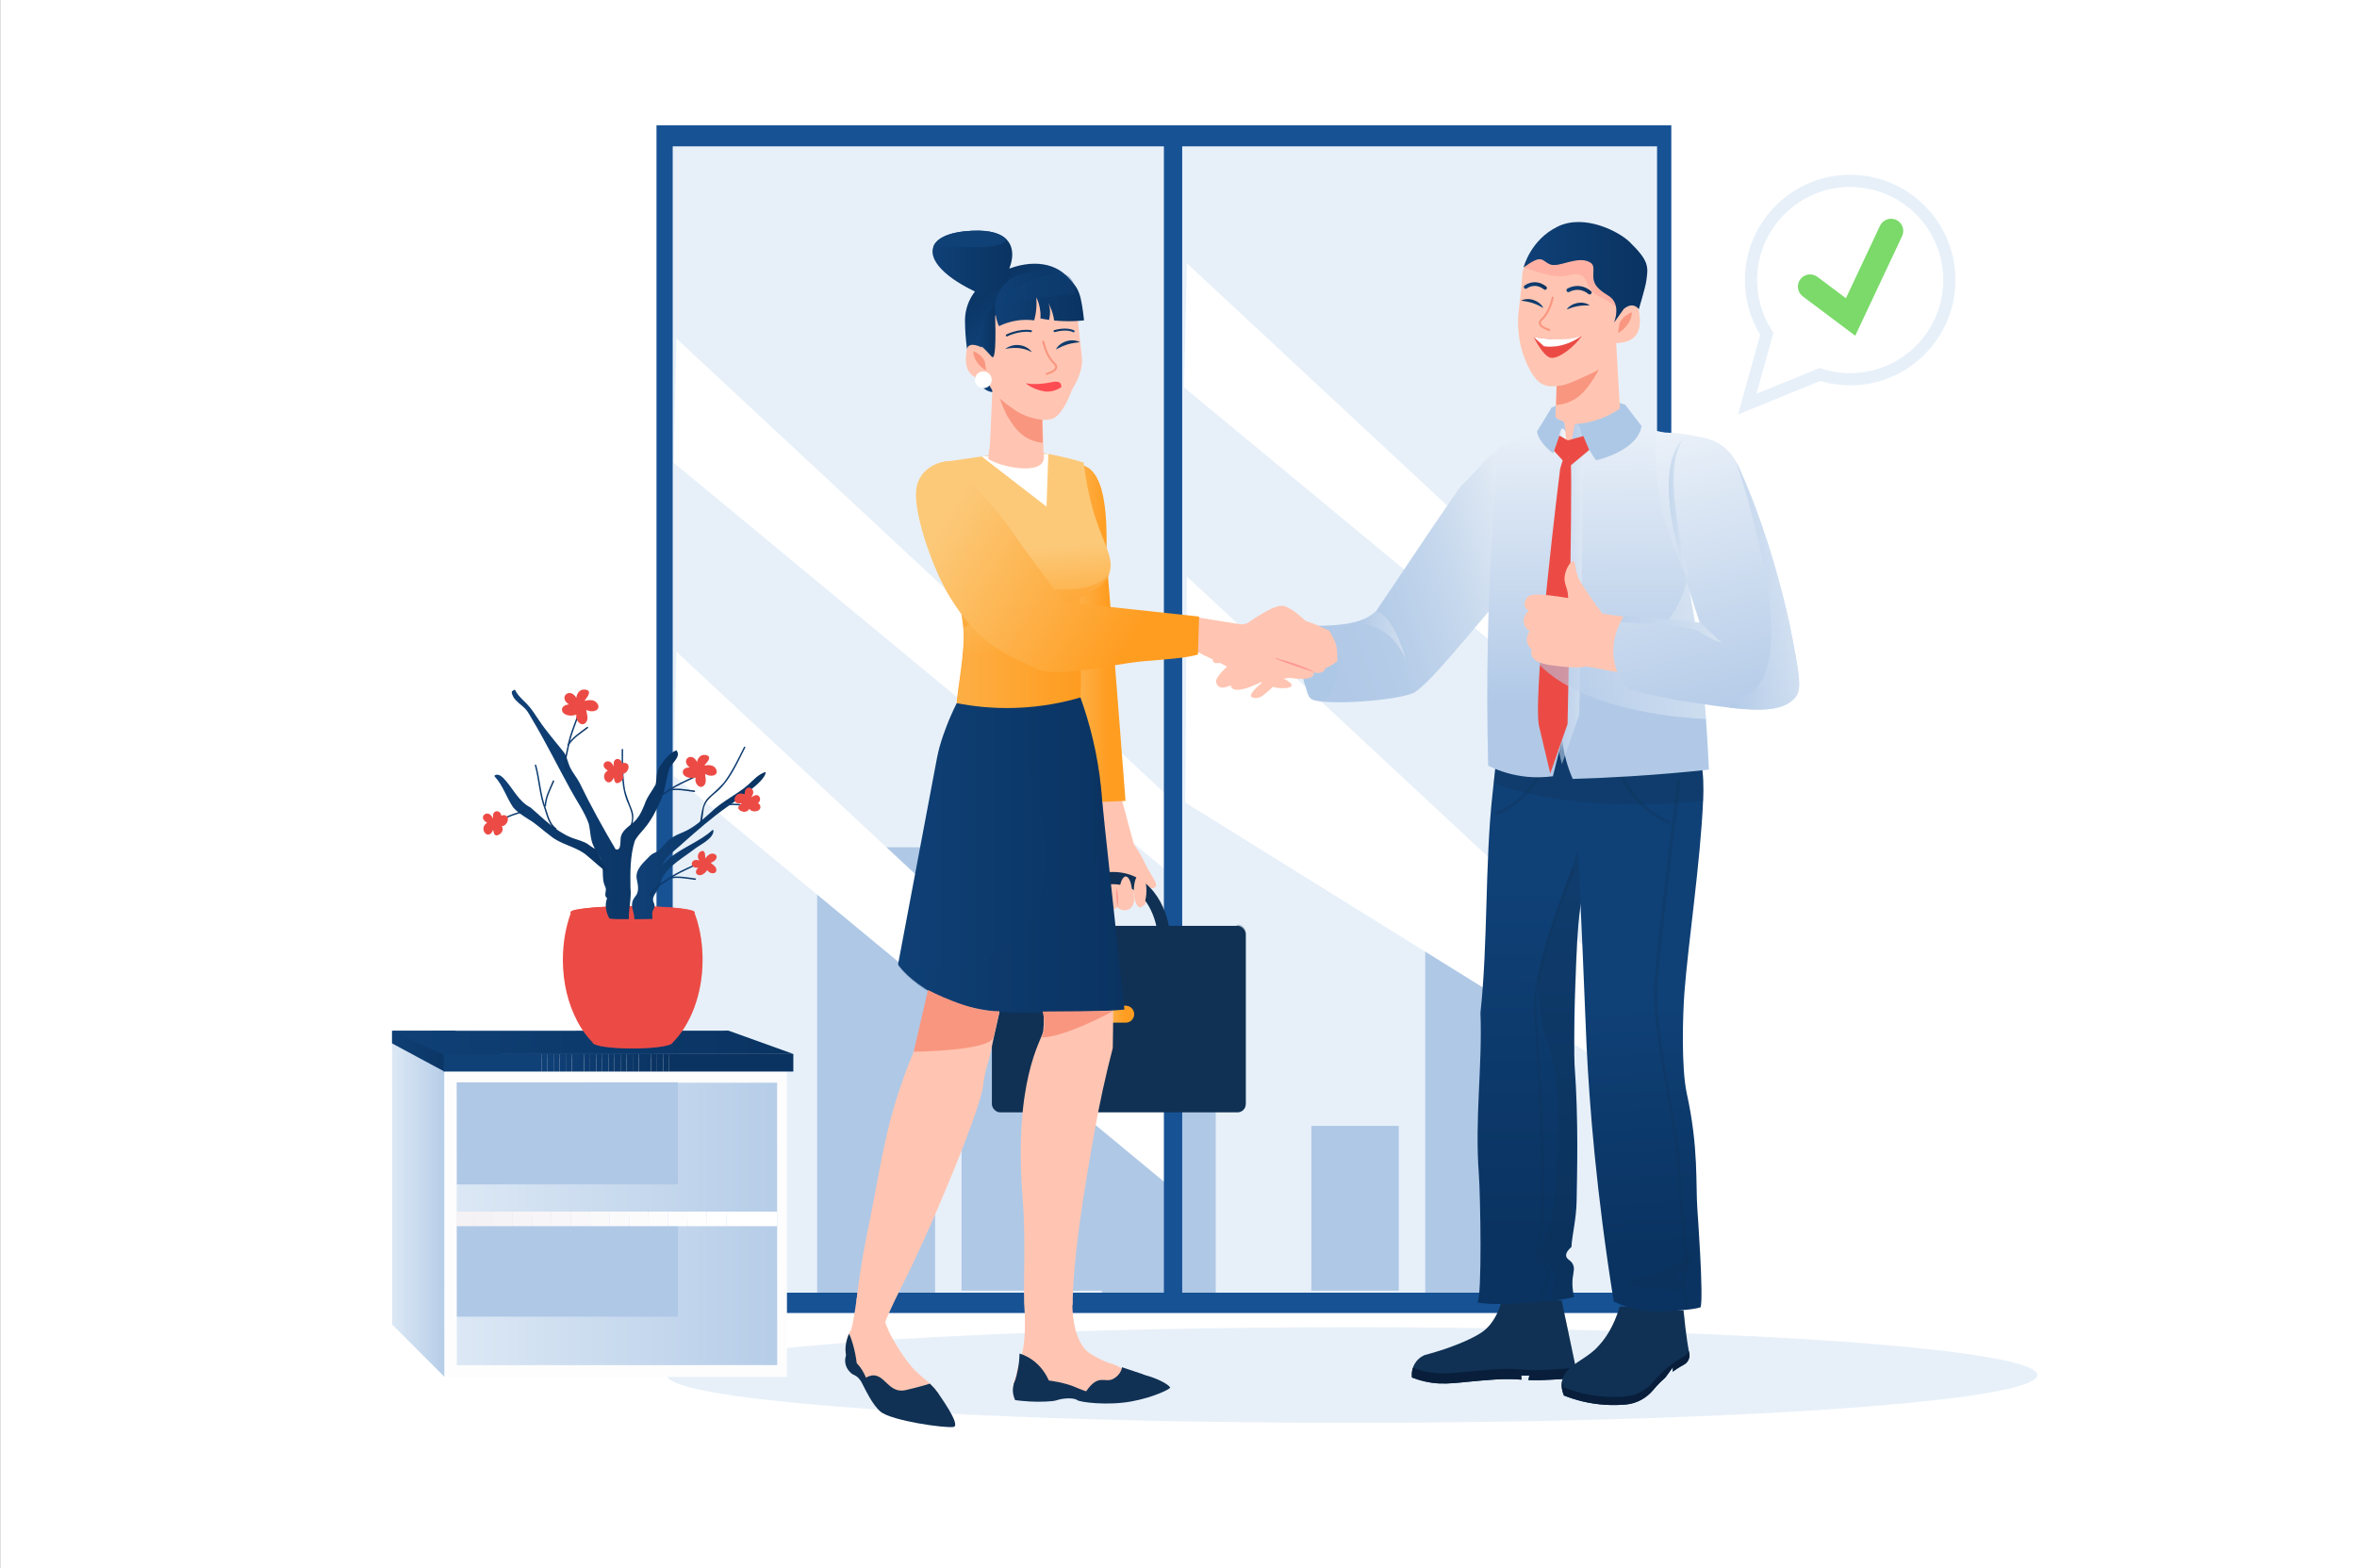 <?xml version="1.0" encoding="UTF-8"?>
<svg xmlns="http://www.w3.org/2000/svg" xmlns:xlink="http://www.w3.org/1999/xlink" version="1.1" viewBox="0 0 1159 771">
  <rect x="0" y="0" width="1159" height="771" fill="#808080" stroke="none"/>
  <defs>
    <style>
      .cls-1 {
        fill: #0c396a;
      }

      .cls-1, .cls-2, .cls-3, .cls-4, .cls-5, .cls-6, .cls-7, .cls-8, .cls-9, .cls-10, .cls-11, .cls-12, .cls-13, .cls-14, .cls-15, .cls-16, .cls-17, .cls-18, .cls-19, .cls-20, .cls-21, .cls-22, .cls-23, .cls-24, .cls-25, .cls-26, .cls-27, .cls-28, .cls-29, .cls-30, .cls-31, .cls-32, .cls-33, .cls-34, .cls-35, .cls-36, .cls-37, .cls-38, .cls-39, .cls-40, .cls-41, .cls-42, .cls-43, .cls-44, .cls-45, .cls-46, .cls-47, .cls-48, .cls-49, .cls-50, .cls-51, .cls-52, .cls-53, .cls-54, .cls-55, .cls-56, .cls-57, .cls-58, .cls-59, .cls-60, .cls-61, .cls-62, .cls-63, .cls-64, .cls-65, .cls-66, .cls-67, .cls-68, .cls-69, .cls-70, .cls-71, .cls-72, .cls-73, .cls-74, .cls-75, .cls-76, .cls-77, .cls-78, .cls-79, .cls-80, .cls-81, .cls-82, .cls-83, .cls-84, .cls-85, .cls-86, .cls-87, .cls-88, .cls-89, .cls-90, .cls-91, .cls-92, .cls-93, .cls-94, .cls-95, .cls-96, .cls-97, .cls-98, .cls-99, .cls-100, .cls-101, .cls-102, .cls-103, .cls-104 {
        stroke-width: 0px;
      }

      .cls-2 {
        fill: #0b3666;
      }

      .cls-3 {
        opacity: .27;
      }

      .cls-3, .cls-5, .cls-6, .cls-7, .cls-8, .cls-9, .cls-10, .cls-11, .cls-19, .cls-73, .cls-77, .cls-105, .cls-106 {
        mix-blend-mode: multiply;
      }

      .cls-3, .cls-74 {
        fill: #103154;
      }

      .cls-4 {
        fill: #faf9fa;
      }

      .cls-5 {
        fill: url(#linear-gradient-24);
      }

      .cls-5, .cls-6, .cls-7, .cls-8, .cls-9, .cls-10, .cls-11 {
        opacity: .57;
      }

      .cls-6 {
        fill: url(#linear-gradient-26);
      }

      .cls-7 {
        fill: url(#linear-gradient-39);
      }

      .cls-8 {
        fill: url(#linear-gradient-25);
      }

      .cls-9 {
        fill: url(#linear-gradient-28);
      }

      .cls-10 {
        fill: url(#linear-gradient-29);
      }

      .cls-11 {
        fill: url(#linear-gradient-30);
      }

      .cls-12 {
        fill: #fdfdfd;
      }

      .cls-107 {
        clip-path: url(#clippath);
      }

      .cls-13 {
        fill: none;
      }

      .cls-14 {
        fill: #0b3463;
      }

      .cls-15 {
        fill: #f99680;
      }

      .cls-16 {
        fill: #adc8e6;
      }

      .cls-17 {
        fill: url(#linear-gradient);
      }

      .cls-18 {
        fill: #0b3564;
      }

      .cls-19 {
        fill: url(#linear-gradient-46);
        opacity: .3;
      }

      .cls-20 {
        fill: #081e3b;
      }

      .cls-21 {
        fill: #0e3e73;
      }

      .cls-22 {
        fill: #0c3869;
      }

      .cls-23 {
        fill: url(#linear-gradient-38);
      }

      .cls-24 {
        fill: url(#linear-gradient-33);
      }

      .cls-25 {
        fill: url(#linear-gradient-32);
      }

      .cls-26 {
        fill: url(#linear-gradient-31);
      }

      .cls-27 {
        fill: url(#linear-gradient-36);
      }

      .cls-28 {
        fill: url(#linear-gradient-37);
      }

      .cls-29 {
        fill: url(#linear-gradient-35);
      }

      .cls-30 {
        fill: url(#linear-gradient-11);
      }

      .cls-31 {
        fill: url(#linear-gradient-12);
      }

      .cls-32 {
        fill: url(#linear-gradient-13);
      }

      .cls-33 {
        fill: url(#linear-gradient-10);
      }

      .cls-34 {
        fill: url(#linear-gradient-17);
      }

      .cls-35 {
        fill: url(#linear-gradient-16);
      }

      .cls-36 {
        fill: url(#linear-gradient-19);
      }

      .cls-37 {
        fill: url(#linear-gradient-15);
      }

      .cls-38 {
        fill: url(#linear-gradient-23);
      }

      .cls-39 {
        fill: url(#linear-gradient-21);
      }

      .cls-40 {
        fill: url(#linear-gradient-18);
      }

      .cls-41 {
        fill: url(#linear-gradient-14);
      }

      .cls-42 {
        fill: url(#linear-gradient-22);
      }

      .cls-43 {
        fill: url(#linear-gradient-20);
      }

      .cls-44 {
        fill: url(#linear-gradient-27);
      }

      .cls-45 {
        fill: url(#linear-gradient-45);
      }

      .cls-46 {
        fill: url(#linear-gradient-44);
      }

      .cls-47 {
        fill: url(#linear-gradient-48);
      }

      .cls-48 {
        fill: url(#linear-gradient-49);
      }

      .cls-49 {
        fill: url(#linear-gradient-47);
      }

      .cls-50 {
        fill: url(#linear-gradient-42);
      }

      .cls-51 {
        fill: url(#linear-gradient-40);
      }

      .cls-52 {
        fill: url(#linear-gradient-41);
      }

      .cls-53 {
        fill: url(#linear-gradient-53);
      }

      .cls-54 {
        fill: url(#linear-gradient-51);
      }

      .cls-55 {
        fill: url(#linear-gradient-52);
      }

      .cls-56 {
        fill: url(#linear-gradient-50);
      }

      .cls-57 {
        fill: url(#linear-gradient-54);
      }

      .cls-58 {
        fill: #702f6e;
      }

      .cls-59 {
        fill: #ffc5b2;
      }

      .cls-60 {
        fill: #0d3b6e;
      }

      .cls-61 {
        fill: #f9f7f9;
      }

      .cls-62 {
        fill: #0a3462;
      }

      .cls-63 {
        fill: #0a3361;
      }

      .cls-64 {
        fill: #0e3d71;
      }

      .cls-65 {
        fill: #175295;
      }

      .cls-66 {
        fill: #0b3665;
      }

      .cls-67 {
        fill: #afc8e6;
      }

      .cls-68 {
        fill: #0d3b6f;
      }

      .cls-69 {
        fill: #ff4c53;
      }

      .cls-108 {
        clip-path: url(#clippath-1);
      }

      .cls-109 {
        clip-path: url(#clippath-4);
      }

      .cls-110 {
        clip-path: url(#clippath-3);
      }

      .cls-111 {
        clip-path: url(#clippath-2);
      }

      .cls-112 {
        clip-path: url(#clippath-7);
      }

      .cls-113 {
        clip-path: url(#clippath-8);
      }

      .cls-114 {
        clip-path: url(#clippath-6);
      }

      .cls-115 {
        clip-path: url(#clippath-5);
      }

      .cls-116 {
        clip-path: url(#clippath-9);
      }

      .cls-70 {
        fill: #ec4b45;
      }

      .cls-71 {
        fill: #fcfbfc;
      }

      .cls-72 {
        fill: #f6f3f6;
      }

      .cls-73 {
        fill: url(#linear-gradient-34);
        opacity: .32;
      }

      .cls-75 {
        fill: #0f4076;
      }

      .cls-76 {
        fill: #eb254b;
      }

      .cls-77 {
        fill: url(#linear-gradient-43);
      }

      .cls-77, .cls-117, .cls-106 {
        opacity: .41;
      }

      .cls-118 {
        opacity: .56;
      }

      .cls-118, .cls-117 {
        mix-blend-mode: screen;
      }

      .cls-119 {
        opacity: .28;
      }

      .cls-78 {
        fill: #f8f6f8;
      }

      .cls-79 {
        fill: #fefefe;
      }

      .cls-80 {
        fill: #0e3d72;
      }

      .cls-81 {
        fill: #0c3767;
      }

      .cls-82 {
        fill: #0c3868;
      }

      .cls-83 {
        fill: #f7f4f7;
      }

      .cls-84 {
        fill: url(#linear-gradient-4);
      }

      .cls-85 {
        fill: url(#linear-gradient-2);
      }

      .cls-86 {
        fill: url(#linear-gradient-3);
      }

      .cls-87 {
        fill: url(#linear-gradient-8);
      }

      .cls-88 {
        fill: url(#linear-gradient-9);
      }

      .cls-89 {
        fill: url(#linear-gradient-7);
      }

      .cls-90 {
        fill: url(#linear-gradient-5);
      }

      .cls-91 {
        fill: url(#linear-gradient-6);
      }

      .cls-92 {
        fill: #0f3f75;
      }

      .cls-93 {
        fill: #f8f5f8;
      }

      .cls-94 {
        fill: #fdfcfd;
      }

      .cls-120 {
        isolation: isolate;
      }

      .cls-95 {
        fill: #0f3f74;
      }

      .cls-96 {
        fill: #0d3a6d;
      }

      .cls-97 {
        fill: #7bda6a;
      }

      .cls-98 {
        fill: #e7f0f9;
      }

      .cls-99 {
        fill: #fff;
      }

      .cls-100 {
        fill: #0e3c70;
      }

      .cls-101 {
        fill: #fe8081;
      }

      .cls-102 {
        fill: #f5f2f5;
      }

      .cls-105 {
        opacity: .35;
      }

      .cls-103 {
        fill: #0d3a6c;
      }

      .cls-104 {
        fill: #fbfafb;
      }
    </style>
    <clipPath id="clippath">
      <polygon class="cls-13" points="331.24 227.47 572.52 427.15 573.91 391.09 332.63 166.46 331.24 227.47"/>
    </clipPath>
    <clipPath id="clippath-1">
      <polygon class="cls-13" points="331.24 381.47 572.52 581.15 573.91 545.09 332.63 320.46 331.24 381.47"/>
    </clipPath>
    <clipPath id="clippath-2">
      <polygon class="cls-13" points="582.24 190.47 823.52 390.15 824.91 354.09 583.63 129.46 582.24 190.47"/>
    </clipPath>
    <clipPath id="clippath-3">
      <polygon class="cls-13" points="582.82 394.59 823.52 544.15 824.91 508.09 583.63 283.46 582.82 394.59"/>
    </clipPath>
    <linearGradient id="linear-gradient" x1="222.95" y1="602.21" x2="383.02" y2="602.21" gradientUnits="userSpaceOnUse">
      <stop offset="0" stop-color="#dce8f5"/>
      <stop offset="1" stop-color="#b6cde8"/>
    </linearGradient>
    <linearGradient id="linear-gradient-2" x1="192.76" y1="591.95" x2="218.65" y2="591.95" xlink:href="#linear-gradient"/>
    <linearGradient id="linear-gradient-3" x1="192.76" y1="516.86" x2="224.09" y2="516.86" gradientUnits="userSpaceOnUse">
      <stop offset="0" stop-color="#0f4076"/>
      <stop offset="1" stop-color="#0a3361"/>
    </linearGradient>
    <linearGradient id="linear-gradient-4" y1="512.53" x2="390.1" y2="512.53" xlink:href="#linear-gradient-3"/>
    <clipPath id="clippath-4">
      <rect class="cls-13" x="218.13" y="518.26" width="171.97" height="8.61"/>
    </clipPath>
    <clipPath id="clippath-5">
      <rect class="cls-13" x="224.36" y="595.73" width="157.81" height="7.17"/>
    </clipPath>
    <linearGradient id="linear-gradient-5" x1="310.76" y1="415.81" x2="376.55" y2="415.81" xlink:href="#linear-gradient-3"/>
    <linearGradient id="linear-gradient-6" x1="251.65" y1="395.57" x2="333.36" y2="395.57" xlink:href="#linear-gradient-3"/>
    <linearGradient id="linear-gradient-7" x1="243.15" y1="404.85" x2="298.97" y2="404.85" xlink:href="#linear-gradient-3"/>
    <linearGradient id="linear-gradient-8" x1="262.98" y1="391.95" x2="273.63" y2="391.95" xlink:href="#linear-gradient-3"/>
    <linearGradient id="linear-gradient-9" x1="276" y1="365.34" x2="286.65" y2="365.34" gradientTransform="translate(220.94 -94.18) rotate(29.95)" xlink:href="#linear-gradient-3"/>
    <linearGradient id="linear-gradient-10" x1="267.77" y1="390.11" x2="272.52" y2="390.11" xlink:href="#linear-gradient-3"/>
    <linearGradient id="linear-gradient-11" x1="242.57" y1="401.13" x2="247.33" y2="401.13" gradientTransform="translate(392.82 -47.21) rotate(48.84)" xlink:href="#linear-gradient-3"/>
    <linearGradient id="linear-gradient-12" x1="280.26" y1="360.89" x2="285.01" y2="360.89" gradientTransform="translate(215.98 -91.3) rotate(29.52)" xlink:href="#linear-gradient-3"/>
    <linearGradient id="linear-gradient-13" x1="334.93" y1="368.29" x2="345.57" y2="368.29" gradientTransform="translate(596.91 -38.36) rotate(74.47)" xlink:href="#linear-gradient-3"/>
    <linearGradient id="linear-gradient-14" x1="339.16" y1="364.28" x2="343.91" y2="364.28" gradientTransform="translate(591.36 -39.78) rotate(74.03)" xlink:href="#linear-gradient-3"/>
    <linearGradient id="linear-gradient-15" x1="376.67" y1="379.45" x2="387.32" y2="379.45" gradientTransform="translate(596.91 -38.36) rotate(74.47)" xlink:href="#linear-gradient-3"/>
    <linearGradient id="linear-gradient-16" x1="380.82" y1="375.76" x2="385.57" y2="375.76" gradientTransform="translate(591.36 -39.78) rotate(74.03)" xlink:href="#linear-gradient-3"/>
    <linearGradient id="linear-gradient-17" x1="353.87" y1="339.7" x2="358.62" y2="339.7" gradientTransform="translate(591.36 -39.78) rotate(74.03)" xlink:href="#linear-gradient-3"/>
    <linearGradient id="linear-gradient-18" x1="305.67" y1="390.08" x2="311.42" y2="390.08" xlink:href="#linear-gradient-3"/>
    <linearGradient id="linear-gradient-19" x1="347.51" y1="384.22" x2="353.26" y2="384.22" gradientTransform="translate(839.81 199.5) rotate(-153.33) scale(1 -1)" xlink:href="#linear-gradient-3"/>
    <linearGradient id="linear-gradient-20" x1="757.4" y1="606.82" x2="758.13" y2="436.6" gradientUnits="userSpaceOnUse">
      <stop offset="0" stop-color="#0a3361"/>
      <stop offset="1" stop-color="#0f4076"/>
    </linearGradient>
    <linearGradient id="linear-gradient-21" x1="817.08" y1="613.81" x2="811.15" y2="495.28" xlink:href="#linear-gradient-20"/>
    <linearGradient id="linear-gradient-22" x1="647.37" y1="303.23" x2="779.56" y2="259.88" gradientUnits="userSpaceOnUse">
      <stop offset=".01" stop-color="#b1c9e7"/>
      <stop offset=".22" stop-color="#b5cce8"/>
      <stop offset=".46" stop-color="#c3d6ec"/>
      <stop offset=".71" stop-color="#dbe6f3"/>
      <stop offset=".97" stop-color="#fbfcfd"/>
      <stop offset="1" stop-color="#fff"/>
    </linearGradient>
    <linearGradient id="linear-gradient-23" x1="785.74" y1="346.56" x2="784.75" y2="160.43" gradientUnits="userSpaceOnUse">
      <stop offset=".01" stop-color="#b1c9e7"/>
      <stop offset=".65" stop-color="#e2ebf6"/>
      <stop offset="1" stop-color="#fff"/>
    </linearGradient>
    <linearGradient id="linear-gradient-24" x1="766.46" y1="295.14" x2="771.91" y2="295.14" gradientUnits="userSpaceOnUse">
      <stop offset=".01" stop-color="#b1c9e7"/>
      <stop offset=".99" stop-color="#e2ebf5"/>
      <stop offset="1" stop-color="#e3ecf6"/>
    </linearGradient>
    <clipPath id="clippath-6">
      <path class="cls-13" d="M830.57,241.26s0-.03,0-.04c-.08,0-.15.02-.23.04,0,0,.04.19.11.54.04-.18.07-.36.12-.54Z"/>
    </clipPath>
    <linearGradient id="linear-gradient-25" x1="761.99" y1="296.73" x2="778.32" y2="296.73" xlink:href="#linear-gradient-24"/>
    <linearGradient id="linear-gradient-26" x1="755.37" y1="319.26" x2="838.86" y2="319.26" xlink:href="#linear-gradient-24"/>
    <linearGradient id="linear-gradient-27" x1="848.25" y1="362.28" x2="799.81" y2="164.71" xlink:href="#linear-gradient-23"/>
    <linearGradient id="linear-gradient-28" x1="796.77" y1="309.28" x2="846.55" y2="309.28" xlink:href="#linear-gradient-24"/>
    <linearGradient id="linear-gradient-29" x1="850.55" y1="288.03" x2="884.67" y2="288.03" xlink:href="#linear-gradient-24"/>
    <linearGradient id="linear-gradient-30" x1="820.55" y1="249.98" x2="830.35" y2="249.98" xlink:href="#linear-gradient-24"/>
    <linearGradient id="linear-gradient-31" x1="770.39" y1="150.48" x2="781.73" y2="150.48" xlink:href="#linear-gradient-3"/>
    <linearGradient id="linear-gradient-32" x1="747.87" y1="148.96" x2="759.21" y2="148.96" gradientTransform="translate(1520.78 112.08) rotate(-171.57) scale(1 -1)" xlink:href="#linear-gradient-3"/>
    <linearGradient id="linear-gradient-33" x1="749.19" y1="133.85" x2="810.05" y2="133.85" xlink:href="#linear-gradient-3"/>
    <linearGradient id="linear-gradient-34" x1="751.25" y1="139.84" x2="809.58" y2="139.84" xlink:href="#linear-gradient-3"/>
    <linearGradient id="linear-gradient-35" x1="771.23" y1="213.28" x2="799.85" y2="213.28" xlink:href="#linear-gradient-23"/>
    <linearGradient id="linear-gradient-36" x1="759.26" y1="215.19" x2="771.23" y2="215.19" xlink:href="#linear-gradient-23"/>
    <linearGradient id="linear-gradient-37" x1="770.26" y1="142.68" x2="782.64" y2="142.68" xlink:href="#linear-gradient-3"/>
    <linearGradient id="linear-gradient-38" x1="749.29" y1="140.63" x2="760.67" y2="140.63" xlink:href="#linear-gradient-3"/>
    <linearGradient id="linear-gradient-39" x1="667.9" y1="312.2" x2="691.16" y2="312.2" xlink:href="#linear-gradient-24"/>
    <linearGradient id="linear-gradient-40" x1="536.87" y1="498.66" x2="557.71" y2="498.66" gradientUnits="userSpaceOnUse">
      <stop offset="0" stop-color="#fcc979"/>
      <stop offset=".78" stop-color="#ff9d21"/>
    </linearGradient>
    <linearGradient id="linear-gradient-41" x1="512.97" y1="311.55" x2="553.46" y2="311.55" xlink:href="#linear-gradient-40"/>
    <linearGradient id="linear-gradient-42" x1="509.97" y1="333.32" x2="505.05" y2="269.7" gradientUnits="userSpaceOnUse">
      <stop offset=".22" stop-color="#ff9d21"/>
      <stop offset="1" stop-color="#fcc979"/>
    </linearGradient>
    <linearGradient id="linear-gradient-43" x1="470.61" y1="317.84" x2="545.9" y2="317.84" xlink:href="#linear-gradient-40"/>
    <linearGradient id="linear-gradient-44" x1="500.39" y1="157.61" x2="486.26" y2="135.39" xlink:href="#linear-gradient-3"/>
    <linearGradient id="linear-gradient-45" x1="441.6" y1="420.35" x2="552.92" y2="420.35" xlink:href="#linear-gradient-3"/>
    <linearGradient id="linear-gradient-46" x1="441.6" y1="420.8" x2="543.02" y2="420.8" xlink:href="#linear-gradient-3"/>
    <linearGradient id="linear-gradient-47" x1="461.02" y1="261.67" x2="579.08" y2="335.47" xlink:href="#linear-gradient-40"/>
    <linearGradient id="linear-gradient-48" x1="458.53" y1="129" x2="497.75" y2="129" xlink:href="#linear-gradient-3"/>
    <clipPath id="clippath-7">
      <path class="cls-13" d="M458.92,121.39c5.92.04,12.59-.09,19,.16,11.05.44,15.59-1.41,17.19-3.66-2.65-2.86-7.76-4.89-17.14-4.45-11.13.52-17.48,3.59-19.05,7.94Z"/>
    </clipPath>
    <linearGradient id="linear-gradient-49" x1="494.26" y1="171.39" x2="507.41" y2="171.39" xlink:href="#linear-gradient-3"/>
    <linearGradient id="linear-gradient-50" x1="519.2" y1="169.57" x2="530.97" y2="169.57" xlink:href="#linear-gradient-3"/>
    <clipPath id="clippath-8">
      <path class="cls-13" d="M521.85,190.39c-.05-.46.72-3.63-4.84-2.46-6.89,1.45-11.94.81-12.57.4.57.93,4.22,3.22,8.83,4.06,4.61.84,8.34-1.88,8.58-1.99Z"/>
    </clipPath>
    <linearGradient id="linear-gradient-51" x1="489.32" y1="147.03" x2="533.06" y2="147.03" xlink:href="#linear-gradient-3"/>
    <linearGradient id="linear-gradient-52" x1="481.04" y1="162.91" x2="489.49" y2="162.91" xlink:href="#linear-gradient-3"/>
    <clipPath id="clippath-9">
      <path class="cls-13" d="M490.18,146.13s24.12-13.42,31.69-11.82,6.88,10.09,6.88,10.09c0,0-21.57,2.52-29.14,3.44-7.57.92-10.45,2.3-10.45,2.3l1.02-4.01Z"/>
    </clipPath>
    <linearGradient id="linear-gradient-53" x1="494.58" y1="163.79" x2="507.47" y2="163.79" gradientUnits="userSpaceOnUse">
      <stop offset="0" stop-color="#0a3361"/>
      <stop offset="1" stop-color="#0f4076"/>
    </linearGradient>
    <linearGradient id="linear-gradient-54" x1="518.07" y1="162.47" x2="528.43" y2="162.47" xlink:href="#linear-gradient-53"/>
  </defs>
  <g class="cls-120">
    <g id="Layer_1" data-name="Layer 1">
      <rect id="Background" class="cls-99" x=".11" width="1159" height="771"/>
      <g id="shadow">
        <ellipse class="cls-98" cx="664.82" cy="676.09" rx="337" ry="23.5"/>
      </g>
      <g id="window">
        <rect class="cls-65" x="322.82" y="61.59" width="499" height="584"/>
        <rect class="cls-98" x="330.79" y="71.96" width="484.03" height="563.63"/>
        <rect class="cls-67" x="401.82" y="416.59" width="58" height="219"/>
        <rect class="cls-67" x="472.82" y="490.59" width="58" height="144"/>
        <rect class="cls-67" x="541.82" y="531.59" width="56" height="104"/>
        <rect class="cls-67" x="644.82" y="553.59" width="43" height="81"/>
        <rect class="cls-67" x="700.82" y="458.59" width="43" height="177"/>
        <rect class="cls-67" x="505.82" y="530.59" width="56" height="104"/>
        <g class="cls-107">
          <path class="cls-99" d="M331.24,166.46v260.69V166.46Z"/>
          <rect class="cls-99" x="331.24" y="166.46" width="242.66" height="260.69"/>
          <rect class="cls-99" x="573.91" y="166.46" width="0" height="260.69"/>
        </g>
        <g class="cls-108">
          <path class="cls-99" d="M331.24,320.46v260.69-260.69Z"/>
          <rect class="cls-99" x="331.24" y="320.46" width="242.66" height="260.69"/>
          <rect class="cls-99" x="573.91" y="320.46" width="0" height="260.69"/>
        </g>
        <g class="cls-111">
          <path class="cls-99" d="M582.24,129.46v260.69V129.46Z"/>
          <rect class="cls-99" x="582.24" y="129.46" width="242.66" height="260.69"/>
          <rect class="cls-99" x="824.91" y="129.46" width="0" height="260.69"/>
        </g>
        <g class="cls-110">
          <path class="cls-99" d="M582.82,283.46v260.69-260.69Z"/>
          <rect class="cls-99" x="582.82" y="283.46" width="242.09" height="260.69"/>
          <rect class="cls-99" x="824.91" y="283.46" width="0" height="260.69"/>
        </g>
      </g>
      <g id="cupboard">
        <rect class="cls-17" x="222.97" y="532.41" width="160.02" height="139.59"/>
        <polygon class="cls-85" points="218.59 518.29 218.65 677.07 192.81 651.25 192.76 506.83 218.59 518.29"/>
        <polygon class="cls-86" points="224.09 506.82 220.95 518.29 218.59 526.9 192.76 513.01 192.76 506.83 224.09 506.82"/>
        <rect class="cls-67" x="220.54" y="602.44" width="112.86" height="44.95"/>
        <rect class="cls-67" x="220.51" y="517.32" width="112.86" height="65.04"/>
        <path class="cls-84" d="M390.1,518.23l-172.75.07c-8.19-3.82-16.39-7.65-24.59-11.47,55.16-.02,110.31-.04,165.47-.07,10.62,3.82,21.25,7.64,31.87,11.46Z"/>
        <path class="cls-12" d="M218.52,520.21l.06,156.86,168.4-.07-.06-156.86-168.4.07ZM382.17,671.2l-157.55.06-.05-139.07,157.55-.06.06,139.07Z"/>
        <g class="cls-109">
          <rect class="cls-75" x="218.13" y="518.23" width="48.11" height="8.68"/>
          <rect class="cls-75" x="266.24" y="518.23" width="2.99" height="8.68"/>
          <rect class="cls-92" x="269.23" y="518.23" width="2.99" height="8.68"/>
          <rect class="cls-95" x="272.22" y="518.23" width="2.99" height="8.68"/>
          <rect class="cls-21" x="275.21" y="518.23" width="2.99" height="8.68"/>
          <rect class="cls-80" x="278.21" y="518.23" width="2.99" height="8.68"/>
          <rect class="cls-64" x="281.2" y="518.23" width="2.99" height="8.68"/>
          <rect class="cls-100" x="284.19" y="518.23" width="2.99" height="8.68"/>
          <rect class="cls-68" x="287.18" y="518.23" width="2.99" height="8.68"/>
          <rect class="cls-60" x="290.17" y="518.23" width="2.99" height="8.68"/>
          <rect class="cls-96" x="293.16" y="518.23" width="2.99" height="8.68"/>
          <rect class="cls-103" x="296.16" y="518.23" width="2.99" height="8.68"/>
          <rect class="cls-1" x="299.15" y="518.23" width="2.99" height="8.68"/>
          <rect class="cls-22" x="302.14" y="518.23" width="2.99" height="8.68"/>
          <rect class="cls-82" x="305.13" y="518.23" width="2.99" height="8.68"/>
          <rect class="cls-81" x="308.12" y="518.23" width="2.99" height="8.68"/>
          <rect class="cls-2" x="311.11" y="518.23" width="2.99" height="8.68"/>
          <rect class="cls-66" x="314.11" y="518.23" width="2.99" height="8.68"/>
          <rect class="cls-18" x="317.1" y="518.23" width="2.99" height="8.68"/>
          <rect class="cls-14" x="320.09" y="518.23" width="2.99" height="8.68"/>
          <rect class="cls-62" x="323.08" y="518.23" width="2.99" height="8.68"/>
          <rect class="cls-63" x="326.07" y="518.23" width="2.99" height="8.68"/>
          <rect class="cls-63" x="329.06" y="518.23" width="61.04" height="8.68"/>
        </g>
        <g class="cls-115">
          <polygon class="cls-102" points="232.78 595.7 233.03 602.94 224.35 602.94 224.35 595.7 232.78 595.7"/>
          <polygon class="cls-102" points="242.33 595.7 242.58 602.94 233.03 602.94 232.78 595.7 242.33 595.7"/>
          <polygon class="cls-72" points="251.89 595.7 252.14 602.94 242.58 602.94 242.33 595.7 251.89 595.7"/>
          <polygon class="cls-83" points="261.45 595.7 261.69 602.94 252.14 602.94 251.89 595.7 261.45 595.7"/>
          <polygon class="cls-93" points="271 595.7 271.25 602.94 261.69 602.94 261.45 595.7 271 595.7"/>
          <polygon class="cls-78" points="280.56 595.7 280.8 602.94 271.25 602.94 271 595.7 280.56 595.7"/>
          <polygon class="cls-61" points="290.11 595.7 290.36 602.94 280.8 602.94 280.56 595.7 290.11 595.7"/>
          <polygon class="cls-4" points="299.67 595.7 299.92 602.94 290.36 602.94 290.11 595.7 299.67 595.7"/>
          <polygon class="cls-104" points="309.22 595.7 309.47 602.94 299.92 602.94 299.67 595.7 309.22 595.7"/>
          <polygon class="cls-71" points="318.78 595.7 319.03 602.94 309.47 602.94 309.22 595.7 318.78 595.7"/>
          <polygon class="cls-94" points="328.34 595.7 328.58 602.94 319.03 602.94 318.78 595.7 328.34 595.7"/>
          <polygon class="cls-12" points="337.89 595.7 338.14 602.94 328.58 602.94 328.34 595.7 337.89 595.7"/>
          <polygon class="cls-79" points="347.45 595.7 347.69 602.94 338.14 602.94 337.89 595.7 347.45 595.7"/>
          <polygon class="cls-99" points="357 595.7 357.25 602.94 347.69 602.94 347.45 595.7 357 595.7"/>
          <polygon class="cls-99" points="357.25 602.94 357 595.7 382.17 595.7 382.17 602.94 357.25 602.94"/>
        </g>
      </g>
      <g id="flower">
        <path class="cls-70" d="M345.46,471.92c0,16.9-5.85,31.82-14.79,40.78-.06.22-.3.43-.66.64-2.26,1.25-9.89,2.17-18.96,2.17s-16.17-.86-18.7-2.05c-.6-.28-.93-.58-.93-.89v-.02c-2.89-2.94-5.47-6.5-7.61-10.56-4.42-8.34-7.04-18.76-7.04-30.07,0-8.27,1.4-16.06,3.87-22.91.13-.34.24-.68.38-1.02,2.89-1.36,15.21-2.39,29.98-2.39s28.06,1.11,30.28,2.55c.08.23.17.46.25.68.38,1.04.73,2.1,1.06,3.18,1.84,6.08,2.87,12.82,2.87,19.9Z"/>
        <path class="cls-70" d="M341.61,448.61c-3.14,3.97-57.21,4.18-61.25,0,3.68-4.15,58.25-3.98,61.25,0Z"/>
        <g class="cls-106">
          <path class="cls-70" d="M341.61,448.45c0,.08-.03.15-.09.23-.96,1.23-9.49,2.26-21.04,2.63-2.62.08-5.4.13-8.27.14-.41,0-.81,0-1.22,0-.72,0-1.43,0-2.14,0-3.12-.02-6.1-.09-8.89-.19-10.25-.39-17.83-1.3-19.33-2.4-.18-.13-.27-.26-.27-.4,0-.21.22-.42.65-.62,2.01-.94,8.55-1.73,17.29-2.12,3.38-.15,7.1-.24,11-.26.56,0,1.12,0,1.68,0h.18c3.62,0,7.09.06,10.3.18,10.36.37,18.12,1.27,19.8,2.37.23.15.34.3.34.45Z"/>
        </g>
        <path class="cls-90" d="M376.55,379.79c-.09-.11-.21-.18-.38-.13-3.29,1.09-5.64,3.81-8.14,6.08-5.74,5.06-12.93,8.17-18.4,13.59-4.14,3.68-8.31,7.51-13.46,9.73-3.37,1.4-6.85,2.89-9.17,5.84-1.2,1.43-2.3,2.95-3.98,3.84-1.32.62-2.66,1.24-3.68,2.33-2.86,3.02-6.99,6.33-6.27,10.95.58,3.02,1.51,6.39-.82,8.93-.71.98-1.29,1.97-1.43,3.2-.35,2.57,1.19,4.92,1.04,7.47-.01.19.18.36.36.36,2.76-.01,5.52-.06,8.27-.14.18,0,.38-.16.36-.36-.04-1.05-.25-2.13-.01-3.16.28-.99,1.04-1.87,1.04-2.94,0-1.03-.73-1.87-.78-2.88-.01-2.08,1.59-3.67,2.55-5.37,1.1-1.82,1.31-3.98,2.17-5.9,3.64-6.03,10.24-9.55,15.67-13.77,2.86-2.22,9.42-5.09,9.36-9.13-.06-.28-.41-.33-.6-.16-2.98,2.76-6.56,4.8-10.08,6.8-5.21,2.97-10.73,5.86-14.57,10.61,1.9-4.79,6.7-7.67,10.3-11.12,7.05-6.24,14.13-12.46,21.85-17.87,4.3-3.24,18.14-11.82,18.79-16.78Z"/>
        <path class="cls-91" d="M332.72,369.08c-.07-.09-.24-.13-.35-.09-3.49,1.53-5.97,4.79-7.91,7.96-1.87,2.66-1.41,5.84-2.09,8.82-1.8,3.34-4.27,6.11-5.45,9.87-1.02,2.38-2.09,4.96-3.75,6.97-2.33,3.02-6.66,4.63-7.78,8.5-.65,1.75.47,7.61-2.7,6.45-6.31-10.69-12.34-21.58-17.77-32.79-1.36-2.63-3.38-4.87-4.64-7.56-1.13-2.41-1.43-5.13-3.02-7.33-4.06-5.16-8.43-10.09-12.11-15.54-1.92-2.81-3.65-5.72-6.03-8.18-2.04-2.1-4.5-4.14-5.78-6.82-.45-.52-1.18.35-1.58.6-.38.83.28,1.92.64,2.7,1.45,2.48,4.07,3.91,5.99,5.99,1.26,1.35,2.12,3.06,3.05,4.64,6.76,11.27,12.56,23.07,18.89,34.58,3.02,5.68,6.94,11,9.13,17.06.94,3.67.72,7.6,2.4,11.08.77,1.71,1.76,3.31,2.68,4.94,3.28,4.59.63,10.38,3.15,15.24.87,1.82-1.1,4.15.87,5.46-1.37,3.13-.51,7.1,1.08,9.96,2.92.58,6.18.2,9.2.37.2,0,.35-.17.36-.36-.07-5.06,1.38-9.99.82-15.08-.12-7.64-.19-15.63,2.1-22.97,1.12-2.31,3.05-4.2,4.69-6.15,3.33-3.96,5.82-8.63,7.84-13.37,2.65-5.17,2.71-11.07,4.59-16.45,1.14-2.43,5.79-5.53,3.48-8.5Z"/>
        <path class="cls-89" d="M298.85,428.24c-.19-.15-.38-.3-.58-.45l-4.96-9.6c.25-.14.29-.58-.06-.66-2.21-.55-3.69-2.5-5.76-3.35-2.26-1.03-4.7-1.57-6.99-2.54-7.59-3.23-13.43-9.28-19.58-14.57-6.18-3.12-8.79-9.84-13.47-14.58-1.04-1.01-2.68-2.15-4.13-1.27-.21.12-.23.39-.07.57,4.05,4.36,5.76,10.25,9.03,15.1,2.03,2.46,4.81,4.13,7.46,5.84,4.04,2.35,7.35,5.67,11.13,8.4,4.81,3.93,11.17,4.89,16.21,8.35,1.12.42,13.16,11.98,11.77,8.77Z"/>
        <path class="cls-87" d="M273.47,407.26c-2.92-2.18-3.82-6.03-4.9-9.33-2.7-7.01-2.92-14.55-4.87-21.73-.14-.44-.84-.25-.7.19,1.94,7.05,2.11,14.47,4.76,21.36,1.16,3.59,2.12,7.79,5.34,10.13.39.26.75-.37.36-.62h0Z"/>
        <path class="cls-88" d="M279.12,378.67c-1.44-3.34-.3-7.14.41-10.53,1.16-7.42,4.73-14.06,6.63-21.26.1-.45-.6-.64-.7-.18-1.84,7.08-5.4,13.59-6.54,20.89-.78,3.69-2.05,7.81-.43,11.44.21.42.83.06.63-.36h0Z"/>
        <path class="cls-33" d="M268.49,396.19c.24-4.26,2.35-8.12,4-11.96.18-.42-.44-.79-.62-.36-1.7,3.97-3.85,7.93-4.1,12.32-.03.46.69.46.72,0h0Z"/>
        <path class="cls-30" d="M246.4,403.98c3.36-2.63,7.66-3.58,11.64-4.86.44-.14.3-.85-.14-.71-4.11,1.33-8.5,2.32-11.97,5.03-.37.29.11.83.47.54h0Z"/>
        <path class="cls-31" d="M279.67,366.47c2.3-3.59,6.04-5.91,9.37-8.44.37-.28,0-.9-.36-.62-3.44,2.61-7.26,5-9.64,8.71-.25.39.38.74.63.36h0Z"/>
        <path class="cls-32" d="M319.83,397.17c1.31-3.4,4.79-5.3,7.68-7.22,6.03-4.48,13.23-6.71,19.63-10.51.39-.25.02-.87-.37-.62-6.28,3.76-13.38,5.9-19.31,10.31-3.15,2.08-6.94,4.13-8.33,7.86-.15.44.55.62.7.18h0Z"/>
        <path class="cls-41" d="M328.77,388.86c4.16-.94,8.45.03,12.6.55.46.06.64-.64.18-.7-4.28-.55-8.68-1.52-12.98-.55-.45.1-.25.8.2.69h0Z"/>
        <path class="cls-37" d="M320.25,440.38c1.31-3.4,4.79-5.3,7.68-7.22,6.03-4.48,13.23-6.71,19.63-10.51.39-.25.02-.87-.37-.62-6.28,3.76-13.38,5.9-19.31,10.31-3.15,2.08-6.94,4.13-8.33,7.86-.15.44.55.62.7.18h0Z"/>
        <path class="cls-35" d="M329.19,432.07c4.16-.94,8.45.03,12.6.55.46.06.64-.64.18-.7-4.28-.55-8.68-1.52-12.98-.55-.45.1-.25.8.2.69h0Z"/>
        <path class="cls-34" d="M356.45,396.24c4.16-.94,8.45.03,12.6.55.46.06.64-.64.18-.7-4.28-.55-8.68-1.52-12.98-.55-.45.1-.25.8.2.69h0Z"/>
        <path class="cls-40" d="M308.96,411.72c4.68-13.53,1.87-10.7-1.54-23.07-1.18-6.62-1.05-13.38-1.02-20.08,0-.46-.72-.46-.72,0,.12,9.03-.66,18.62,3.33,27,1.07,2.51,2.12,5.15,1.65,7.92.19.91-3.87,9.94-1.7,8.23h0Z"/>
        <path class="cls-36" d="M344.17,404.71c1.89-14.19,3.13-10.4,11.73-19.93,4.03-5.39,6.94-11.48,9.93-17.48.21-.42.85-.09.64.32-4.16,8.02-7.77,16.94-15.09,22.63-2.08,1.76-4.2,3.65-5.03,6.33-.58.72-1,10.62-2.18,8.12h0Z"/>
        <g>
          <path class="cls-70" d="M247.34,400.81c-.29.05-.57.14-.83.27-.05-1.44-1.57-2.7-2.97-2.03-1.36.62-1.05,2.28-1.19,3.5-1.8-5.43-8.12-.89-2.8,1.99-4.61,2.77.63,9.36,2.93,3.48.28.82.23,1.85.9,2.49.57.5,1.35.21,1.93-.12,1.55-.73,2.49-2.62,1.43-4.14,3.06-.2,4.62-5.71.61-5.45Z"/>
          <path class="cls-70" d="M306.67,375.11c-.29.05-.57.14-.83.27-.05-1.44-1.57-2.7-2.97-2.03-1.36.62-1.05,2.28-1.19,3.5-1.8-5.43-8.12-.89-2.8,1.99-4.61,2.77.63,9.36,2.93,3.48.28.82.23,1.85.9,2.49.57.5,1.35.21,1.93-.12,1.55-.73,2.49-2.62,1.43-4.14,3.06-.2,4.62-5.71.61-5.45Z"/>
          <path class="cls-70" d="M373.64,395.76c-.23-.39-.55-.7-.92-.94,1.86-1.13,1.12-4.3-1.22-3.84-.8.17-1.44.72-2.17,1.03,3.7-4.34-3.41-7.42-3.15-1.37-4.76-2.53-7.7,5.38-1.46,4.3-.65.76-1.91,1.39-1.67,2.55.94,1.97,4.43,2.4,5.36.18,1.51,2.33,6.75,1.31,5.24-1.91Z"/>
          <path class="cls-70" d="M290.7,344.27c-1.09-.1-2.23.05-3.29.37.8-1.29,2.15-2.52,2.21-4.12-.03-1.18-1.29-1.46-2.25-1.48-2.35-.15-3.78,1.98-3.99,4.11-3.03-5.5-9.15-.37-3.6,3.22-1.73-.02-3.99,1.23-3.35,3.23,1.03,2.53,4.83,2.62,7.03,1.75-.89,3.01,3.04,6.98,5.09,3.24.79-1.79-.08-3.7-.28-5.53,1.59.78,3.78,1.02,5.29-.05,2-1.91-.6-4.81-2.86-4.75Z"/>
          <path class="cls-70" d="M351.47,419.98c-1.83-.96-3.68.63-4.64,2.12-.14-1.26.13-4.19-1.88-3.65-1.96.71-2.26,3.1-1.09,4.66-4.34-1.69-5.29,4.16-.47,3.53-.99.85-1.72,2.28-.65,3.23,1.71,1.37,4.22-.56,5.05-2.14.85,2.04,4.87,2.53,4.43-.43-.31-1.47-1.8-2.16-2.8-3.13,1.79-.26,4.4-2.86,2.05-4.19Z"/>
          <path class="cls-70" d="M349.39,376.3c-1.01-.17-2.06-.12-3.06.08.85-1.13,2.21-2.17,2.38-3.66.05-1.09-1.1-1.43-1.98-1.52-2.14-.32-3.64,1.53-4,3.47-2.37-5.32-8.43-1.07-3.59,2.7-1.51-.14-3.59.68-3.4,2.48.5,2.63,4.24,3.06,6.4,2.43-1.09,2.69,2.32,6.68,4.45,3.4.88-1.59.21-3.42.17-5.13,1.42.85,3.43,1.25,4.9.37,1.99-1.62-.18-4.51-2.28-4.62Z"/>
        </g>
        <g class="cls-106">
          <path class="cls-70" d="M345.46,471.92c0,16.9-5.85,31.82-14.79,40.78-.06.22-.3.43-.66.64-2.26,1.25-9.89,2.17-18.96,2.17s-16.17-.86-18.7-2.05c-.6-.28-.93-.58-.93-.89v-.02c-2.89-2.94-5.47-6.5-7.61-10.56,7.75,4.53,17.08,6.7,27.2,3.48,18.46-5.87,28.28-39.61,31.58-53.45,1.84,6.08,2.87,12.82,2.87,19.9Z"/>
        </g>
      </g>
      <rect class="cls-65" x="572.32" y="70.09" width="9" height="571"/>
      <g id="man">
        <path class="cls-16" d="M799.17,198.99c-3.34-1.2-7.74-2.37-12.97-2.73-10.41-.72-18.67,2.11-23.22,4.1v11.61l38.24-.68c-.68-4.1-1.37-8.19-2.05-12.29Z"/>
        <path class="cls-74" d="M775.88,677.31c-.81.09-1.59.18-2.36.25-.86.09-1.69.17-2.5.24-1.08.1-2.13.18-3.11.25-.48.04-.94.07-1.39.1-.91.06-1.76.12-2.56.16-4.63.25-7.26.39-10.99.29-.49-.01-.95-.03-1.41-.04l.45-2.24h-3.98l.15,1.98s0,.04.02.06c-3.61-.24-6.91-.49-13.41-.05-17.99,1.2-24.12,3.15-33.89.99-2.76-.61-5.01-1.38-6.58-1.99,0-.13-.03-.27-.04-.4-.02-.17-.03-.34-.04-.51-.24-4.24,2.12-8.21,5.99-10.01l.06-.03c4.02-1.09,7.39-2.15,9.95-2.98,0,0,11.43-3.75,17.9-7.96.67-.43,1.26-.89,1.26-.89,1.19-.92,2.44-2.08,3.64-3.61,2.31-2.92,4.52-7.16,6.04-13.41,9.62.67,19.23,1.32,28.84,1.99,2.32,10.98,4.63,21.95,6.93,32.93.34,1.62.69,3.24,1.02,4.86Z"/>
        <path class="cls-3" d="M775.88,677.31c-4.55.52-8.49.8-11.66.98-3.67-22.19-20.25-26.82-31.18-27.36,2.31-2.92,4.52-7.16,6.04-13.41,9.62.67,19.23,1.32,28.84,1.99,2.66,12.6,5.3,25.19,7.96,37.8Z"/>
        <path class="cls-20" d="M775.88,677.31c-.81.09-1.59.18-2.36.25-.86.09-1.69.17-2.5.24-1.08.1-2.13.18-3.11.25-.48.04-.94.07-1.39.1-.91.06-1.76.12-2.56.16-4.63.25-7.26.39-10.99.29-.49-.01-.95-.03-1.41-.04l.45-2.24h-3.98l.15,1.98s0,.04.02.06c-3.61-.24-6.91-.49-13.41-.05-17.99,1.2-24.12,3.15-33.89.99-2.76-.61-5.01-1.38-6.58-1.99,0-.13-.03-.27-.04-.4-.02-.17-.03-.34-.04-.51-.06-1.34.13-2.67.55-3.89,1.54.58,3.62,1.25,6.12,1.81,9.77,2.16,15.89.21,33.89-.99,9.13-.62,11.96.13,18.18.29,3.73.1,6.36-.04,10.99-.29,2.96-.16,6.66-.43,10.89-.89h.04l.98,4.86Z"/>
        <path class="cls-74" d="M828.07,670.96c-.66.35-1.32.73-2.02,1.14-.46.28-.92.57-1.39.87-.71.46-1.43.95-2.16,1.48l.13-2.23-3.73,5.08c-.87.76-1.68,1.52-2.45,2.28-.17.16-.34.33-.5.5-1.08,1.09-2.06,2.19-2.93,3.25-3.45,4.16-8.29,6.79-13.52,7.25-6.09.54-13.24.36-21-1.45-3.47-.82-6.64-1.85-9.48-2.98-.71-1.7-1.43-4.2-.94-6.96.01-.03.02-.07.02-.1,1.23-6.62,8.5-9.33,14.19-13.83.9-.71,1.83-1.52,2.77-2.45,4.09-4.03,8.41-10.3,11.45-20.43l31.31,1.94c.28,2.79.55,5.29.81,7.49.8,6.7,1.47,10.69,1.79,12.42.05.24.08.43.12.59.02.1.04.18.05.25.03.13.04.19.04.19,0,.02,0,.04,0,.05.49,2.25-.55,4.56-2.58,5.65Z"/>
        <path class="cls-20" d="M828.07,670.96c-.66.35-1.32.73-2.02,1.14-.46.28-.92.57-1.39.87-.71.46-1.43.95-2.16,1.48l.13-2.23-3.73,5.08c-.87.76-1.68,1.52-2.45,2.28-.17.17-.34.33-.5.5-1.08,1.09-2.06,2.19-2.93,3.25-3.45,4.16-8.29,6.79-13.52,7.25-6.09.54-13.24.36-21-1.45-3.47-.82-6.64-1.85-9.48-2.98-.71-1.7-1.43-4.2-.94-6.96.01-.03.02-.07.02-.1.21,1.18.58,2.23.92,3.08,2.83,1.13,6.01,2.17,9.48,2.98,7.76,1.81,14.91,1.99,21,1.45,5.23-.46,10.07-3.09,13.52-7.25,1.92-2.32,4.29-4.77,7.19-7.13,2.75-2.24,5.44-3.94,7.86-5.24,1.13-.62,1.94-1.6,2.36-2.75.05.24.08.43.12.59.02.1.03.18.05.25.03.13.04.19.04.19,0,.02,0,.04,0,.05.49,2.25-.55,4.56-2.58,5.65Z"/>
        <path class="cls-3" d="M828.64,651.81c-7.14,1.23-26.1,4.81-43.56,11,4.09-4.03,8.41-10.3,11.45-20.43l31.31,1.94c.28,2.79.55,5.29.81,7.49Z"/>
        <path class="cls-43" d="M726.48,640.45c7.27,1.39,19.94.41,30.72-.27,6.29-.39,11.93-1.3,16.82-2.39-1.02-4.21-.94-7.5-.66-9.74.34-2.74,1.04-4.52,0-6.5-1.07-2.06-2.94-2.25-3.24-3.9-.31-1.63,1.17-3.32,2.59-4.55.26-5.6,2.46-13.65,2.57-22.99.16-12.49,1.04-38.76-1.02-66.56-.53-7.25.1-59.76,2.86-77.85.03-.17.05-.33.08-.51,1.99-13,4-26.01,5.98-39.02.06-.33.1-.66.15-.99.53-3.45,1.06-6.89,1.59-10.34,1.49-9.71,2.97-19.44,4.46-29.16,0,0,0-.03,0-.04,0-.11.03-.21.05-.33l-51.84-8.99c-1.03,9.55-2.07,19.1-3.1,28.65-.21,1.93-.42,3.87-.63,5.8-3.74,34.68-2.14,72.51-5.88,107.17,1,26.91-2.85,51.29-.79,79.39.79,10.94,1.65,60.56-.73,63.11Z"/>
        <path class="cls-3" d="M762.77,602.55s-9.01,14.42-3.6,18.02c2.88,1.92,4.99,2.82,5.79,4.6.85,1.88-.38,3.31-1.29,8.02-.49,2.55-.67,4.67-.74,6.03,3.69-.48,7.39-.95,11.08-1.43-1.02-4.21-.94-7.5-.66-9.75.34-2.74,1.05-4.52,0-6.5-1.07-2.05-2.94-2.25-3.24-3.9-.31-1.64,1.17-3.32,2.59-4.55.25-5.6.53-13.42.65-22.76.16-12.49,2.96-33.88.91-61.68-.53-7.24.3-18.2-.96-29.39,2.78-18.09,1.05-35.47,3.82-53.57,2.02-13.17,4.05-26.35,6.06-39.53-1.05-.16-2.15-.18-3.3-.04-7.04,20.98-11.22,33.37-13.44,39.95-7.35,21.77-10.31,30.4-9.98,42.94.31,11.74,3.13,20.24,4.56,23.99,4.72,12.36,8.16,36.68,1.75,89.53Z"/>
        <path class="cls-39" d="M773.46,373.43c.33,5.61.72,12.52,1.15,20.51.53,9.57,1.11,20.7,1.72,33.03.33,6.5.61,12.56.88,18.22,1.62,34.47,2.23,53.95,2.94,68.78,1.42,29.48,4.75,72.04,13.37,125.98,4.44,2.15,12.98,5.53,23.92,4.9,5.44-.32,15.38-.84,18.77-2.07,1.62-4.58-1.57-48.19-1.57-48.19-.87-12.45.65-30.27-5.17-56.79-2.85-12.96-1.98-39.46-1.19-49.91,1.85-24.34,7.85-63.78,9.18-94.23.61-14.04-.85-25.27-6.25-30.53-.11-.11-.14-.32-.32-.3-13.85.93-30.31-1.57-41.49,2.79h0c-3.84,1.5-9.47,3.95-15.94,7.79Z"/>
        <path class="cls-3" d="M821.17,405.04c-17.76-5.78-25.75-26.03-25.83-26.24l1.34-.52c.08.2,7.84,19.83,24.94,25.39l-.44,1.36Z"/>
        <path class="cls-3" d="M735.48,400.77c17.76-5.78,25.75-26.03,25.83-26.24l-1.34-.52c-.08.2-7.84,19.83-24.94,25.39l.44,1.36Z"/>
        <path class="cls-3" d="M734.52,384.97c10.15,3.76,23.31,7.12,40.09,8.97,1.2.13,2.42.26,3.65.37,2.16.2,4.39.37,6.67.53.95.06,1.9.11,2.87.17,14.26.78,30.72.51,49.67-1.34.61-14.04-.85-25.27-6.25-30.53-.11-.11-.14-.32-.32-.3-13.85.93-30.31-1.57-41.49,2.79,0-.11.03-.21.05-.33l-51.84-8.99c-1.03,9.55-2.07,19.1-3.1,28.65Z"/>
        <path class="cls-42" d="M640.03,308.27c1.46,11.38.08,32.79,4.85,35.51,5.74,3.26,41.82.84,50.14-3.08,8.32-3.92,37.9-42.26,58.37-64.71l5.98-30.81,19.76-23.71c-24.01-10.42-38.07-2.18-43.5.49-3.57,1.76-9.55,9.68-16.63,16.42-2.45,2.34-25.46,37.21-42.35,62.1-9.67,10.02-36.85,6.08-36.63,7.79Z"/>
        <path class="cls-38" d="M731.76,376.47c3.82,1.89,9.58,4.19,16.9,5.2,6,.83,11.15.52,14.95,0,1.51-6.06,3.04-12.14,4.55-18.2.32,3.01.89,6.53,1.96,10.4.95,3.5,2.11,6.54,3.24,9.1,9.29-.26,18.83-.68,28.61-1.3,13.26-.82,26.06-1.93,38.35-3.25-.38-8.85-.87-17.12-1.46-24.85-1.93-25.62-4.83-45.24-7.61-60.05-.47-2.49-1.03-5.35-1.56-8.58-1.78-10.87-3.18-25.72.77-43.14.04-.18.07-.36.12-.54,0,0,0-.03,0-.04,2.2-9.51,5.36-17.05,7.78-22.07-13.65-5.6-25.74-7.99-34.45-9.1-21.86-2.76-38.44.61-42.05,1.38-10.58,2.26-19.06,5.61-24.98,8.37-.94,10.39-1.77,20.92-2.5,31.6-2.94,43.63-3.62,85.4-2.62,125.07Z"/>
        <path class="cls-5" d="M771.41,220.46c-1.39,12.41-2.3,24.84-3.03,37.28-.4,6.22-.64,12.44-.94,18.66-.25,6.22-.44,12.45-.63,18.67l-.32,18.68-.03,9.35v4.67s.06,4.67.06,4.67c.15,12.46.49,24.94,1.6,37.38.76-12.46,1.4-24.89,1.91-37.33.29-6.22.47-12.44.72-18.65l.56-18.66.38-18.67c.06-6.22.2-12.45.19-18.67.06-12.45,0-24.91-.47-37.39Z"/>
        <g class="cls-114">
          <rect class="cls-76" x="830.35" y="241.23" width=".23" height=".58"/>
        </g>
        <path class="cls-8" d="M772.89,226s-13.3,106.35-10.52,125.89l5.67,23.88,8.5-24.29s2.43-113.34,1.62-127.92-5.26,2.43-5.26,2.43Z"/>
        <path class="cls-70" d="M767.16,230.5s-13.3,106.35-10.52,125.89l5.67,23.88,8.5-24.29s2.43-113.34,1.62-127.92-5.26,2.43-5.26,2.43Z"/>
        <path class="cls-6" d="M755.37,324.85s16.42,24.93,83.49,28.72c-1.93-25.62-4.83-45.24-7.61-60.05-.47-2.49-1.03-5.35-1.56-8.58-1.66,6.54-4.3,12.95-8.35,18.49-17.12,23.43-65.97,21.42-65.97,21.42Z"/>
        <path class="cls-3" d="M828.04,633.97c0-1.93-.53-3.01-1.26-3.6-1.01-.81-2.72-.94-2.87-1.91-.2-1.27,2.48-2.66,2.87-2.87,3.34-1.83,5.08-6.74,5.96-12-3.6,4.63-11.46,11.76-26.99,14.87-13.64,2.72,2.62,5.46,22.3,5.52Z"/>
        <g>
          <path class="cls-59" d="M783.92,306.02c2-2.1,1.55-5.39,1.44-6.23-.39-2.88-1.82-3.76-6.23-10.55-1.6-2.45-2.39-3.68-2.88-4.8-2.1-4.85-1.37-8.27-2.48-8.52-1.13-.26-3.5,2.91-4.23,6.6-1.04,5.22,2.16,6.55,1.44,12.95-.15,1.34-.51,3.21,0,5.75.26,1.3.54,2.68,1.44,3.84,2.4,3.09,8.69,3.92,11.51.96Z"/>
          <path class="cls-59" d="M752.27,310.34c-.26.32-1.73,2.14-1.43,4.79.18,1.63.94,2.8,1.57,3.53.38.43.71.7.83.79-.2.73-.36,1.79,0,2.87,1.34,4.02,8.68,4.75,13.9,5.28,5.19.53,8.6.87,11.37.35.47-.09.92-.2,1.35-.33h0c.75-.24,1.44-.55,2.14-.98.81-.49,1.54-1.03,2.19-1.63,4.74-4.35,5.37-11.09,5.48-12.29.15-1.6.43-6.59-1.85-11-.7-1.39-1.66-2.71-2.94-3.85-.02,0-.04-.04-.06-.05,0,0,0,0-.02,0-1.33-1.19-2.95-2-13.73-3.77h0s-.06,0-.1-.02c-6.64-1.08-11.03-1.6-13.99-1.67-3.92-.1-5.33.57-6.15,1.67-.13.18-1.75,2.34-.96,4.32.42,1.07,1.38,1.64,1.91,1.91-1.96,1.54-2.91,3.98-2.4,6.23.54,2.41,2.5,3.61,2.88,3.84Z"/>
          <path class="cls-59" d="M777.12,324.05c0,1.13.03,2.16.09,3.07.88.16,1.77.32,2.65.5h0c11.1,2.07,22.21,4.14,33.31,6.21.32-9.43.64-18.86.96-28.29-6.5-.94-13-1.88-19.5-2.83-2.27-.32-4.53-.66-6.8-.98-.78-.11-1.56-.23-2.34-.34-.36-.05-.72-.11-1.08-.15-1.11,1.58-2.45,3.74-3.68,6.44-.89,1.98-1.73,4.24-2.38,6.8-.91,3.61-1.2,6.89-1.22,9.58Z"/>
          <g class="cls-105">
            <path class="cls-59" d="M794.62,302.71c-1.37,4.69-3.22,11.53-4.25,17.76-.48,2.9-3.16,4.92-6.08,4.56-.03,0-.07,0-.1-.01-1.98-.24-4.4-.56-7.07-.97-5.28-.79-11.58-1.91-17.56-3.39-2.79-6.34-2.72-22.04-2.57-28.3-3.92-.1-5.33.57-6.15,1.67-.13.18-1.75,2.34-.96,4.32.42,1.07,1.38,1.64,1.91,1.91-1.96,1.54-2.91,3.98-2.4,6.23.54,2.41,2.5,3.61,2.88,3.84-.26.32-1.73,2.14-1.43,4.79.18,1.63.94,2.8,1.57,3.53.38.43.71.7.83.79-.2.73-.36,1.79,0,2.87,1.34,4.02,8.68,4.75,13.9,5.28,5.19.53,8.6.87,11.37.35.47-.09.92-.2,1.35-.33h0c11.1,2.07,22.21,4.14,33.31,6.21.32-9.43.64-18.86.96-28.29-6.5-.94-13-1.88-19.5-2.83Z"/>
          </g>
        </g>
        <path class="cls-44" d="M793.41,322.35c.66,8.29,4.58,13.98,6.31,16.22,7.7,2.13,18.46,4.74,31.51,6.7,7.05,1.05,13.51,2.03,19.33,2.7,15.59,1.81,26.61,1.5,32.06-4.9,3.06-3.59,3.14-7.68-2.63-36.16,0,0-8.2-40.31-24.7-76.71-.38-.85-.86-1.9-1.52-3.07-1.39-2.5-3.52-5.52-6.93-7.98-4.32-3.14-8.77-3.97-15.6-5.2-4.05-.72-9.83-1.45-16.9-1.3-.59,8.16-.57,18.94,1.61,31.31,2.32,13.16,6.33,23.83,9.91,31.53,3.25,10.04,6.5,20.07,9.74,30.11.05.17.12.35.17.52-12.32-1.2-24.62-2.41-36.94-3.6-.92,1.32-3.07,4.66-4.4,9.44-.82,2.96-1.32,6.46-1.01,10.38Z"/>
        <path class="cls-9" d="M846.39,315.98c.07.02.12.04.15.05l-10.96-10.42c.05.17.12.35.17.52-12.32-1.2-24.62-2.41-36.94-3.6-.68,1.14-1.36,2.28-2.05,3.42,27.17.91,36.34,2.86,38.99,4.69.58.4,4.58,3.38,10.64,5.35Z"/>
        <path class="cls-10" d="M850.55,347.97c15.59,1.81,26.61,1.5,32.06-4.9,3.06-3.59,3.14-7.68-2.63-36.16,0,0-8.2-40.31-24.7-76.71-.38-.85-.86-1.9-1.52-3.07,10.43,32.04,30.22,103.23,4.53,115.04-4.47,2.05-6.92,4.02-7.73,5.8Z"/>
        <path class="cls-11" d="M830.35,284.51c-1.28-5.84-2.54-11.65-3.66-17.47-1.1-5.83-2.12-11.66-2.8-17.51-.37-2.92-.61-5.86-.77-8.79-.19-2.93-.15-5.86-.02-8.78.18-2.91.5-5.83,1.29-8.64.75-2.81,1.94-5.53,3.83-7.86-2.33,1.92-3.95,4.62-5.09,7.44-1.13,2.84-1.76,5.85-2.13,8.86-.39,3.01-.48,6.05-.44,9.07.08,3.02.31,6.03.65,9.02.39,2.98.84,5.95,1.41,8.9.61,2.94,1.24,5.87,2.02,8.76,1.52,5.79,3.36,11.5,5.71,17.01Z"/>
        <path class="cls-59" d="M764.34,216.95c.77,1.69,2.26,4.23,4.98,5.42,4.63,2.02,9.96-1.1,16.25-4.78,2.9-1.7,7.03-4.43,11.47-8.6-.84-14.65-1.69-29.29-2.53-43.94-9.68,6.82-19.35,13.64-29.03,20.46v.08c-.07,3.12-.17,6.27-.27,9.45-.1,3.06-.2,5.2-.3,7.44-.15,3.44-.35,8.34-.57,14.47Z"/>
        <path class="cls-15" d="M765.21,199.16c2-.18,4.78-.67,7.67-2.1,4.7-2.31,7.2-5.83,9.64-9.25,1.89-2.65,3.17-5.1,4.02-7.02l-21.06,6.82c-.07,3.82-.17,7.67-.27,11.55Z"/>
        <path class="cls-59" d="M793.31,171.41c-1.15,2.74-3.09,7.25-7.65,10.52-.92.66-2.52,1.39-5.74,2.87-6.26,2.88-9.45,4.33-12.43,4.78-2.96.45-6.39.89-9.56-.96-5.37-3.14-9.08-14.55-9.56-16.25-1.99-7.03-1.95-13.5-1.91-15.3.06-2.88.28-3.48.96-9.56.16-1.52.32-2.96.45-4.32.06-.53.11-1.04.15-1.54.31-3.28.52-6.01.66-8.06,3.97-12.15,10.34-14.69,11.98-15.25,12.61-4.28,30.44,12.26,34.56,29.17,2.38,9.76.23,18.77-1.91,23.9Z"/>
        <path class="cls-26" d="M770.39,152.14c.59-.87,1.41-1.56,2.32-2.09.91-.54,1.92-.9,2.97-1.09,1.05-.18,2.13-.19,3.16,0,1.04.19,2.04.56,2.89,1.18-1.05,0-2.02,0-2.98.05-.95.06-1.88.15-2.8.32-.92.16-1.83.38-2.74.66-.92.28-1.83.62-2.81.97Z"/>
        <path class="cls-25" d="M758.91,151.44c-.46-.95-1.16-1.75-1.99-2.41-.82-.67-1.77-1.17-2.78-1.51-1.01-.34-2.07-.5-3.13-.46-1.05.03-2.1.25-3.03.74,1.04.16,2,.3,2.94.48.94.2,1.84.43,2.73.73.89.29,1.75.65,2.62,1.05.86.41,1.72.88,2.64,1.37Z"/>
        <g class="cls-119">
          <path class="cls-101" d="M799.91,153.53c-.11.85-.24,1.59-.37,2.23-2.17-2.45-6.86-7.14-13.01-9.88-8.6-3.82-3.82-13.39-15.3-10.52-7.66,1.91-16.94-2.37-22.04-3.86.88-4.08,3.1-4.62,3.56-5.3.74-1.13,2.6-3.66,5.77-5.77,6.8-4.52,14.33-3.54,17.32-3.15,2.55.33,10.92,1.55,17.32,8.39,9.11,9.72,7.32,23.43,6.75,27.85Z"/>
        </g>
        <path class="cls-59" d="M794.07,168.72c13.33.01,12.92-9.45,11.87-15.75-1.05-6.3-10.5,0-10.5,0l-.24,2.79-.83,9.51-.3,3.45Z"/>
        <path class="cls-24" d="M765.9,111.44c-13.41,6.54-16.71,20.06-16.71,20.06,9.52-6.96,8.71-3.2,13.14-1.48,4.43,1.72,13.95-4.85,19.93-.78,3.23,2.2-1.19,7.66,3.72,12.48,3.52,3.45,6.05,3.52,7.74,6.5,1.8,3.19,1.14,7.06,0,10.3l4.68-6.58s4.11-3.99,7.45.03c0,0,3.01-9.9,3.63-13.67,1.2-7.28,1.27-10.1-8.13-19.31-5.01-4.92-22.04-14.1-35.46-7.56Z"/>
        <path class="cls-73" d="M763.06,122.52c-9.02-5.2-11.8,6.94-11.8,6.94,9.52-6.96,6.65-1.23,11.08.49,4.43,1.72,13.95-4.85,19.93-.78,3.23,2.2-1.19,7.66,3.72,12.48,3.52,3.45,6.05,3.52,7.74,6.5,1.8,3.19,1.14,7.06,0,10.3l4.68-6.58s4.11-3.99,7.45.04c0,0,3.01-9.9,3.63-13.67,1.2-7.28-9.78,11.6-13.59-1-4.97-16.43-13.49-15.59-24.88-13.4-2.72.52-5.56.07-7.97-1.31Z"/>
        <path class="cls-15" d="M795.59,163.72c2.07-.98,4.77-3.44,6.07-6.55.54-1.29.77-2.54.85-3.62-1.01.32-2.16.96-2.94,1.52-.82.58-2.11,1.7-3.15,3.67-.27,1.66-.55,3.32-.82,4.98Z"/>
        <path class="cls-29" d="M774.34,208.72c-1.04,5.51-2.07,11.01-3.11,16.52,3.24-1.6,6.5-3.22,9.77-4.87,6.41-3.24,12.69-6.49,18.85-9.76l-.77-9.29c-2.3,1.32-5.01,2.65-8.1,3.82-6.37,2.41-12.18,3.29-16.63,3.58Z"/>
        <path class="cls-16" d="M789.89,204.67c-6.02,2.73-11.5,3.61-15.25,3.89,1.02.05,2.29.69,2.68,3.41.32,2.24,1.99,5.54,3.69,8.4,1.9,3.24,3.82,5.94,3.82,5.94,0,0,20.2-4.27,22.39-16.82-2.68-3.5-5.37-7-8.05-10.49-2.3,1.82-5.38,3.9-9.28,5.68Z"/>
        <path class="cls-27" d="M771.23,225.24c-.7-5.79-1.41-11.58-2.11-17.37l-4.78-2.73c-1.7,1.57-3.39,3.13-5.09,4.7.29,1.82.99,4.63,2.84,7.57,3.03,4.82,7.29,7.01,9.13,7.83Z"/>
        <path class="cls-16" d="M769.92,212.65s-1.79-4.78-3,.68c-1.21,5.46-3.26,9.56-3.26,9.56,0,0-6.93-5.01-7.9-10.7l7.22-11.83c.47,3.16,1.67,4.67,2.73,5.46,1.46,1.09,2.77.77,3.41,2.05.3.58.17.92.68,4.1.05.29.09.53.11.68Z"/>
        <path class="cls-58" d="M770.82,142.68s-.02-.08-.02-.2c0,.07,0,.13.02.2Z"/>
        <path class="cls-28" d="M781.68,144.77c-.22,0-.43-.07-.61-.22-.99-.83-2.63-1.85-4.79-2.02-1.97-.16-3.6.46-4.61,1.01-.47.25-1.05.08-1.29-.39-.25-.47-.08-1.04.39-1.29,1.24-.67,3.23-1.43,5.67-1.23,2.66.21,4.66,1.45,5.86,2.46.41.34.46.94.12,1.35-.19.23-.46.34-.73.34Z"/>
        <path class="cls-23" d="M759.76,142.49c-.2,0-.4-.07-.57-.2-.94-.76-2.46-1.67-4.4-1.71-1.78-.05-3.19.67-4.07,1.28-.42.28-.98.17-1.27-.24-.28-.42-.18-.98.24-1.27,1.58-1.08,3.36-1.62,5.13-1.59,2.46.05,4.36,1.18,5.51,2.12.39.32.45.89.13,1.28-.18.22-.44.34-.71.34Z"/>
        <path class="cls-3" d="M828.9,642.37c-.05-.49-2.92-9.99-.98-15.81,1.07-3.22.22-12.16-.85-23.47-.78-8.17-1.66-17.43-2.05-26.95-.39-9.46-2.75-23.02-5.25-37.39-3.61-20.8-7.35-42.3-6.22-56.4,1.89-23.64,11.38-98.71,11.48-99.46l1.42.18c-.09.75-9.58,75.79-11.47,99.4-1.11,13.91,2.61,35.33,6.21,56.04,2.5,14.41,4.87,28.02,5.27,37.57.39,9.48,1.27,18.72,2.05,26.87,1.13,11.93,1.95,20.55.78,24.06-1.84,5.53,1.04,15.1,1.05,15.22l-1.43.14Z"/>
        <path class="cls-3" d="M757.53,640.5l-1.28-.64c2.04-4.08,6.41-15.12,2.23-17.2-3.75-1.88-3.23-5.38-2.19-12.36.76-5.06,1.79-12,1.79-21.74,0-22.72-1.93-68.04-3.82-89.81-1.91-21.91,17.7-69.22,18.53-71.23l1.32.55c-.2.49-20.3,48.99-18.43,70.55,1.93,22.21,3.83,66.76,3.83,89.93,0,9.85-1.04,16.85-1.81,21.95-1.07,7.18-1.28,9.52,1.41,10.87,6.2,3.1-.78,17.5-1.59,19.13Z"/>
        <path class="cls-70" d="M754.15,165.68s16.76,3.27,23.78-.67c-3.66,5.49-11.65,11.75-15.5,10.88-3.85-.87-8.28-10.21-8.28-10.21Z"/>
        <path class="cls-99" d="M759.16,170.21l-5.01-4.53s15.12,3.08,23.78-.67c-10.01,7.22-18.78,5.2-18.78,5.2Z"/>
        <path class="cls-15" d="M761.86,162.69s-.08,0-.12-.02c-.46-.12-4.48-1.21-5.01-3.4-.22-.92.18-1.84,1.19-2.74,3.63-3.24,5.12-10.23,5.13-10.3.06-.27.32-.44.59-.39.27.06.44.32.39.59-.06.3-1.57,7.39-5.44,10.85-.72.64-1.01,1.23-.88,1.76.33,1.37,3.21,2.39,4.29,2.67.27.07.43.34.36.61-.06.23-.26.38-.48.38Z"/>
        <polygon class="cls-70" points="765.64 217.5 764.17 221.74 771.24 229.43 771.46 216.85 766.78 214.15 765.64 217.5"/>
        <polygon class="cls-70" points="778.55 214.39 781.48 221.26 771.58 229.49 770.54 216.66 778.55 214.39"/>
        <path class="cls-7" d="M691.16,323.93s-5.34-20.86-14.5-23.44l-8.77,6.49s14.99-1.58,23.27,16.96Z"/>
        <ellipse class="cls-16" cx="649" cy="326.13" rx="8.98" ry="18.4"/>
        <path class="cls-59" d="M621.21,334.87s27.02-1.75,36.39-9.79c0-7.56-.32-8.65-3.92-14.93-7.54-3.44-9.08-4.5-19.75-6.94-16.43-3.76-12.72,31.66-12.72,31.66Z"/>
      </g>
      <g id="woman">
        <g>
          <path class="cls-59" d="M422.25,632.88c-.2-1.31-2.93,22-4.19,21.6-.21.44-.41.87-.59,1.29-1.89,4.42-1.9,7.81-1.56,9.98.08.57.2,1.06.31,1.46.07.23.14.55.31.97.58,1.55,1.51,2.46,2.74,3.54.18.16.37.33.57.51,1.29,1.14,2.86,2.6,4.68,5.17.13.18.26.37.38.54,2.19,3.22,2.6,5.18,3.07,6.87.37,1.38.77,2.58,2.19,4.15,7.47,8.3,22.81,4.24,29.05,2.16,1.18-.38,1.96-.91,2.44-1.53.49-.62.64-1.36.53-2.16-.13-.97-.64-2.03-1.41-3.15-.9-1.31-2.13-2.67-3.5-3.96-.12-.12-.25-.25-.38-.37-1.02-.95-2.1-1.87-3.14-2.71-4.18-3.38-7.04-6.86-9.89-11.07-.38-.54-.76-1.11-1.13-1.69-1.71-2.6-5.52-8.66-7.34-14.07-1.13-.47,13.68-27.96,11.01-27.83l-24.11,10.31Z"/>
          <path class="cls-74" d="M424.89,677.94c2.19,3.22,2.6,5.18,3.07,6.87.37,1.38.77,2.58,2.19,4.15,7.47,8.3,22.81,4.24,29.05,2.16,1.18-.38,1.96-.91,2.44-1.53.49-.62.64-1.36.53-2.16-.13-.97-.64-2.03-1.41-3.15-.9-1.31-2.13-2.67-3.5-3.96-2.03.65-5.84,1.77-11.92,3.17-9.88,2.28-10.72-12.02-20.44-5.54Z"/>
          <path class="cls-74" d="M415.91,665.74c.08.57.2,1.06.31,1.46.07.23.14.55.31.97.58,1.55,1.51,2.46,2.74,3.54.18.16.37.33.57.51.12-1.28,1.58,2.27,1.58.83,0-5.84-2.49-14.66-3.94-17.29-1.89,4.42-1.9,7.81-1.56,9.98Z"/>
          <path class="cls-74" d="M415.87,671.09c.69,2.43,2.38,3.85,2.82,4.21,1.12.89,1.37.61,2.49,1.44,1.69,1.25,2.44,2.86,2.83,3.6,1.45,2.81,5,10.39,8.91,13.7,5.41,4.58,32.1,8.3,35.96,7.56,3.95-.75-7.37-16.22-8.13-17.33-.12.78-.41,1.91-1.2,2.96-1.27,1.67-3.14,2.24-6.25,2.89-5,1.05-7.5,1.57-9.34,1.46-7.55-.47-12.77-5.79-13.46-6.51-5.12-5.37-3.92-9.91-10.1-15.65-1.69-1.58-3.31-2.58-4.32-3.15-.23.62-.54,1.65-.5,2.95,0,.31.05,1.01.29,1.87Z"/>
          <g>
            <path class="cls-59" d="M555.19,412.11s4.72,5.57,7.61,11.97c2.89,6.4,6.78,10.14,5.37,11.88s-4.07.74-7.87-5.25c-3.81-5.98-11.35-8.08-5.11-18.6Z"/>
            <g class="cls-105">
              <path class="cls-59" d="M555.19,412.11s4.72,5.57,7.61,11.97c2.89,6.4,6.78,10.14,5.37,11.88s-4.07.74-7.87-5.25c-3.81-5.98-11.35-8.08-5.11-18.6Z"/>
            </g>
            <path class="cls-59" d="M557.63,442.38c-.02-.44-.05-.87-.08-1.28-.06-.99-.13-1.88-.19-2.6-.08-.99-.15-1.66-.16-1.87.04.2.16.86.32,1.83.04.23.08.49.12.76.34,2.09.28,4.52,2.71,5.6,2.43,1.08,3.75.75,2.65-5.83-.11-.69-.23-1.35-.34-2.02-.95-5.42-1.89-9.9-1.89-9.9l-6.93-25.46-2.61-9.6-14.4.38s0,0,0,.02c-.09,1.15-.23,2.91-.36,5.06-.67,10.88-.16,12.62-.79,20.17-.52,6.26-.99,6.62-.85,10.29.15,3.95.73,4.15.98,9.46.15,3.29,0,4.7.75,6.97l.02.04c.73,2.17,2.18,4.87,3.32,5.25.12.05.25.06.37.04,1.32-.24,1.58-4.92,1.57-8.54.32,1.71.94,4.19,2.03,7.73l5.67-2.71s2.25,2.37,5.3,1.01c3.04-1.35,2.81-4.8,2.81-4.8Z"/>
            <g class="cls-105">
              <path class="cls-59" d="M557.63,442.06c-.02-.44-.05-.87-.08-1.28-.06-.99-.13-1.88-.19-2.6-.08-.99-.15-1.66-.16-1.87.04.2.16.86.32,1.83.04.24.08.49.12.76.34,2.09.28,4.52,2.71,5.6,2.43,1.08,3.75.75,2.65-5.83-.11-.69-.23-1.35-.34-2.02-.95-5.41-1.89-9.9-1.89-9.9l-6.93-25.46-2.61-9.6-14.4.38s0,0,0,.02c-.09,1.15-.23,2.91-.36,5.06-.67,10.88-.16,12.62-.79,20.17-.52,6.26-.99,6.62-.85,10.29.15,3.95.73,4.15.98,9.46.15,3.29,0,4.7.75,6.97l.02.04c.73,2.17,2.18,4.87,3.32,5.25.12.05.25.06.37.04,1.32-.24,1.58-4.92,1.57-8.54.32,1.71.94,4.19,2.03,7.73l5.67-2.71s2.25,2.37,5.3,1.01c3.04-1.35,2.81-4.8,2.81-4.8Z"/>
            </g>
            <g class="cls-105">
              <path class="cls-59" d="M553.83,400.91l-2.61-9.6-14.4.38s0,0,0,.02c-.09,1.15-.23,2.91-.36,5.06-.67,10.88-.16,12.62-.79,20.17-.52,6.26-.99,6.62-.85,10.29.15,3.95.73,4.15.98,9.46.15,3.29,0,4.7.75,6.97l.02.04c.73,2.17,2.18,4.87,3.32,5.25.12.05.25.06.37.04,1.32-.24,1.58-4.92,1.57-8.54.32,1.71.94,4.19,2.03,7.73l9.98-47.27Z"/>
            </g>
            <path class="cls-101" d="M549.52,446.16c.08-.83.13-1.66.15-2.48.02-.83.03-1.65-.03-2.47-.11-1.64-.25-3.27-.56-4.87-.1,1.67-.05,3.3.05,4.93.07.81.09,1.63.15,2.45.05.82.13,1.63.25,2.44Z"/>
          </g>
          <rect class="cls-74" x="487.74" y="455.21" width="124.83" height="91.73" rx="4.05" ry="4.05"/>
          <path class="cls-3" d="M608.56,546.32h-116.72c-2.24,0-4.05-1.81-4.05-4.05l22.67-15.28s41.98-21.21,44.22-21.21l53.88-51.18c2.24,0,4.05,1.81,4.05,4.05v83.62c0,2.24-1.81,4.05-4.05,4.05Z"/>
        </g>
        <path class="cls-74" d="M523.95,465.98c-.11-.77-2.57-19.07,6.12-29.76,3.67-4.51,8.71-7,14.99-7.42,20.76-1.39,28.68,17.88,29.98,28.24l-5.95.75c-.13-.99-3.36-24.3-23.63-23-4.61.3-8.12,2.01-10.73,5.21-7.06,8.68-4.86,24.97-4.84,25.13l-5.94.84Z"/>
        <path class="cls-51" d="M553.54,502.83h-12.5c-2.3,0-4.17-1.87-4.17-4.17h0c0-2.3,1.87-4.17,4.17-4.17h12.5c2.3,0,4.17,1.87,4.17,4.17h0c0,2.3-1.87,4.17-4.17,4.17Z"/>
        <path class="cls-59" d="M598.02,335.59c1.35,4.66,7.13,1.31,7.13,1.31,0,0-.21,5.12,11.79-.05,1.9-.82,3.48-1.54,4.8-2.19-6,4.93-7.01,6.92-6.57,7.76.43.82,2.04.79,2.7.77,1.77-.05,3.13-.76,10.02-7.28,1.42-1.34,2.22-2.13,2.65-3.51.64-2.08-.03-4.04-.46-5.01.83-1.85.62-3.93-.56-5.36-1.07-1.3-2.57-1.59-3.02-1.66.05-.39.31-2.73-1.36-4.69-1.22-1.42-2.76-1.83-3.29-1.94,1.47-1.61,1.26-3.84.08-4.75-.8-.63-2.05-.64-3.15-.1-3.77,1.94-21.61,11.24-22.36,15.37-.65,3.55,7.12,1.3,11.34-1.6,3.96-2.73,9.27-5.85,9.92-6.23-1.23.85-20.96,14.64-19.65,19.16Z"/>
        <g>
          <path class="cls-59" d="M569,681.43c-.25,1.38-3.3-1.22-4.13.53t0,.01c-1.2,1.56-2.6,2.78-2.74,2.9-2.17,1.87-4.45,2.81-6.86,3.45-2.51.05-6.14-.29-11.61-1.31-4.76-.89-7.85-1.78-10.12-2.56-4.43-1.51-5.79-2.59-10.48-2.42-2.39.09-4.32.46-6.12.85-3.36.71-6.28,1.48-10.93.58-3.4-.66-6.07-1.89-7.81-2.83,0,0,0,0,0,0,.02-.04.04-.09.06-.14.12-.29.26-.6.38-.94h0v-.02s.02-.04.03-.07c.63-1.94,1.22-4.17,1.66-6.65.47-2.64,4.97-8.23,3.28-31.75-.09-1.19,23.68-1.79,23.68-1.79-.17,22.99,9.15,26.44,10.12,27.04.65.39,1.25.74,1.78,1.04.06.03.12.06.18.1.6.32,1.11.59,1.51.79.26.14.48.23.65.32.67.32,1.29.6,1.89.85.71.29,1.38.55,2.06.78.67.23,1.34.44,2.05.65,2.17.65,4.23,2.41,8.3,3.74.02.01.63.73.65.74,1.83.6,3.33.86,4.83,1.39,2,.72,6.41,4.25,7.69,4.74Z"/>
          <path class="cls-74" d="M570.06,680.8c-.25,1.38-4.07-.59-4.9,1.16t0,.01c-1.2,1.56-2.6,2.78-2.74,2.9-2.17,1.87-4.45,2.81-6.86,3.45-2.51.05-6.14-.29-11.61-1.31-4.76-.89-7.85-1.78-10.12-2.56.09-.12.18-.23.27-.36,6.1-8.99,9.21-3.84,13.38-6.15,3.96-2.2,4.23-5.69,4.26-5.68,1.83.6,8.33,2.75,9.82,3.28,2,.72,7.23,4.76,8.51,5.26Z"/>
          <path class="cls-74" d="M517.23,682.88c-3.36.71-6.28,1.48-10.93.58-3.4-.66-6.07-1.89-7.81-2.83,0,0,0,0,0,0,.02-.04.04-.09.06-.14.12-.29.26-.6.38-.94h0v-.02s.02-.04.03-.07c.63-1.94,1.22-4.17,1.66-6.65.47-2.64.67-5.09.74-7.3,3.98,1.25,12.4,5.26,15.88,17.38Z"/>
          <path class="cls-74" d="M529.73,688.43c-1.47-1.17-6.43-1.14-9.95,0-1.56.5-2.96.58-5.68.71-5.39.26-10.71-.17-14.92-.71-.38-.8-1.87-4.16-.7-7.81.01-.05.03-.09.05-.14.06-.19.14-.38.21-.58.05-.12.11-.24.16-.36,0,0,0-.01,0-.02,0-.02.02-.04.03-.07.49-1.02,1.11-1.81,1.66-2.39,1.73.14,4.18.37,7.1.71,8.28.97,12.41,1.46,17.05,2.84,5.38,1.61,5.75,2.63,12.08,4.26,2.88.74,5.32,1.18,7.81,1.42,3.74.36,7,.61,10.66-.71,4.3-1.55,8.35-5.02,7.81-7.1-.33-1.28-9.59-4.39-2.13-2.84,7.46,1.55,13.64,5,14.41,6.58.32.67-8.11,4.84-18.92,6.83-12,2.21-25.47.39-26.74-.62Z"/>
        </g>
        <path class="cls-59" d="M502.97,590.8c1.36,16.42.32,39.7.63,50.25,4.8,1.31,7.58,2.56,15.88,1.89,4.01-.33,4.97-.49,7.94-1.31.44-24.96,5.22-53.65,10.58-84.12,2.63-14.94,5.76-29.03,9.18-42.2.53-26.12.05-54.03-1.91-83.5-.62-9.39-1.38-18.59-2.23-27.61-.33-3.49-.68-6.93-1.04-10.36-.48-4.45-.97-8.85-1.5-13.21-8.14,3.78-16.28,7.56-24.43,11.34-4.01,1.87-8.02,3.73-12.04,5.6-.08.04-.16.08-.24.11-.08,3-.12,6.07-.13,9.21-.02,10.21.32,21.2,1.19,32.88.18,2.4.38,4.83.61,7.29,1.59,17.17,4.1,32.78,6.97,46.62.91,4.34,1.08,8.8.55,13.22,0,.05,0,.09-.02.13-.51,4.29-14.96,23.68-9.99,83.77Z"/>
        <path class="cls-59" d="M421.11,639.85c3.38,1.54,12.62,9.75,17.14,2.14,12.99-21.87,43.67-94.96,45.1-107.84.77-6.95,2.68-11.92,3.01-13.47,2.9-13.43,8.27-37.2,18.12-79.36,4.37-18.76,9.64-41.15,15.95-67.89-19.37-2.09-38.75-4.19-58.13-6.28-1.88,10.11-3.14,19.47-3.94,28.02-1.38,14.75-1.42,27.08-1.07,36.62v.04c.21,5.61.6,11.33.89,17.26.6,12.29.79,25.44-1.89,40.16-2.56,13.96-7.02,27.83-7.02,27.83-1.64,3.96-4.26,10.56-7.02,18.85-7.59,22.88-9.19,37.63-15.03,66.44-1.65,8.13-3.92,19.01-6.12,37.46Z"/>
        <g class="cls-118">
          <polygon class="cls-74" points="593.82 461.5 557.99 493.14 535.97 463.73 593.82 461.5"/>
        </g>
        <path class="cls-52" d="M553.46,393.81c-.25-3.13-7.33-94.44-7.58-97.58-.58-7.13-1.16-14.27-1.74-21.41-.51-6.29,3.1-46.79-14.6-46.39-.94.02-1.71.89-2.61,1.44-2.75,1.68-5.63,3.95-8.13,7.07-.25.29-.47.6-.7.9-.38.51-.73,1.02-1.06,1.54-5.5,8.66-4.39,18.46-2.63,38.86.45,5.19.84,9.83,1.17,14,.1,1.26.2,2.48.3,3.65,2.28,28.22,8.72,94.27,13.82,98.79l23.75-.87Z"/>
        <path class="cls-50" d="M461.65,232.14c.94,9.9,1.94,18.47,2.98,25.88,1.76,12.58,3.58,21.84,5.19,28.72.7,2.97,2.61,10.87,3.82,21.72,1.22,10.92-2.96,31.18-3.19,37.26,12.04,7,46.99,16.42,60.84-2.79.64-13.97-.99-35.41-.35-49.38,9.62-3.39,12.98-7.85,14.32-11.18.2-.5.36-.98.49-1.48,2.06-7.85-4.59-15.57-9.08-32.99-1.17-4.56-2.76-11.58-3.82-20.49-4.05-1.24-7.85-2.23-11.33-3,0,0-2.83-.63-6.04-1.21-1.12-.21-2.27-.4-3.37-.57-7.83-1.16-14.45-.28-30.83,2.04-1.25.18-2.46.34-3.63.52-4.78.68-8.83,1.25-11.87,1.69-2.56.37-4.38,2.68-4.13,5.26Z"/>
        <path class="cls-77" d="M473.8,308.71c1.22,10.92-2.96,31.18-3.19,37.26,12.04,7,46.99,16.42,60.84-2.79.64-13.97-.99-35.41-.35-49.38,9.62-3.39,12.98-7.85,14.32-11.18.2-.5.36-.98.49-1.48,0,0-4.51,9.23-22.39,8.56-17.88-.67-49.71,19.01-49.71,19.01Z"/>
        <path class="cls-46" d="M530.66,145.72c-2.98-8.12-7.58-11.55-9.86-12.94-9.29-5.64-23.55-3.59-36.52,5.82-6.18,4.48-9.85,11.67-9.77,19.3.18,17.78,4.23,31.97,11.92,34.56,10.59,3.56,30.24-14.11,44.22-46.75Z"/>
        <polygon class="cls-99" points="514.61 249.12 482.75 224.46 515.48 223.2 514.61 249.12"/>
        <path class="cls-59" d="M486.02,225.61c4.51,3.57,26.6,8.69,27.29-.36-.14-4.79-.1-.88-.2-3.84-.04-1.15-.07-2.27-.11-3.49-.05-1.39-.09-2.92-.14-4.72-.05-1.8-.09-3.59-.13-5.38-.04-1.7-.07-3.39-.11-5.07v-.1c-5.62-5.26-11.24-10.52-16.86-15.78-2.43-2.27-4.86-4.54-7.29-6.82-.12,2.74-.24,5.46-.36,8.2-.04.91-.07,1.82-.12,2.73-.38,8.72-.76,17.42-1.13,26.13-.24,5.45-.63,3.05-.86,8.51Z"/>
        <path class="cls-15" d="M512.73,217.75c-1.96-.2-4.7-.74-7.55-2.32-4.62-2.55-7.08-6.44-9.48-10.22-1.86-2.93-4.01-9.19-4.86-11.31l21.62,11.08c.07,4.22.16,8.48.27,12.77Z"/>
        <path class="cls-45" d="M460.2,375.54l-18.61,98.67s15.5,23.56,58.83,23.56,52.49-1.41,52.49-1.41l-9.89-92.16c-.33-3.49-.68-6.93-1.04-10.36-.14-2.02-.32-4.09-.53-6.18-1.76-17.41-5.77-32.45-10.17-44.72-8.05,2.36-18.89,4.69-31.83,5.12-11.49.39-21.37-.83-29.01-2.33-2.15,4.32-3.86,8.33-5.23,11.94-.76,2.01-2.01,5.34-3.18,9.49,0,0-.92,3.26-1.83,8.38Z"/>
        <path class="cls-19" d="M509.24,445.53c-18.07,42.07-67.65,29.12-67.65,29.12,0,0,15.5,23.56,58.83,23.56s21.63-3.43,21.63-3.43l20.96-90.14c-.33-3.49-.68-6.93-1.04-10.36-.14-2.02-.32-4.09-.53-6.18-1.76-17.41-5.77-32.45-10.17-44.72-8.05,2.36-18.89,4.69-31.83,5.12-11.49.39,27.85,54.95,9.78,97.03Z"/>
        <g>
          <path class="cls-59" d="M606.98,307.94s7.02-2.01,14.04-2.01,12.04-2.01,13.04,0c1,2.01-1,4.01-8.02,5.01-7.02,1-12.04,7.02-19.06-3.01Z"/>
          <g class="cls-105">
            <path class="cls-59" d="M606.98,307.94s7.02-2.01,14.04-2.01,12.04-2.01,13.04,0c1,2.01-1,4.01-8.02,5.01-7.02,1-12.04,7.02-19.06-3.01Z"/>
          </g>
          <path class="cls-59" d="M581.44,316.56s.01,0,.02,0c1.01.56,2.56,1.4,4.46,2.41,9.64,5.1,11.43,5.35,18.05,9.03,5.49,3.05,5.63,3.63,9.03,5.01,3.66,1.48,4.08,1.04,9.03,3.01,3.06,1.21,4.28,1.94,6.66,2.19h.04c2.28.23,5.34.02,6.15-.86.1-.09.16-.2.19-.32.32-1.3-3.83-3.46-7.14-4.94,1.7.41,4.2.87,7.88,1.33,11.48,1.43,10.05-2.87,10.05-2.87,0,0,5.74,1.43,5.74-2.88,0-.06,0-.13-.02-.2,0-.03-.01-.07-.01-.11-.06-.23-.17-.48-.33-.73-.04-.06-.08-.12-.13-.18-.04-.06-.09-.12-.14-.18-.1-.12-.21-.24-.33-.37-.19-.19-.4-.38-.63-.57-.15-.12-.31-.25-.48-.38-.31-.23-.65-.47-1.01-.7-.12-.08-.25-.16-.38-.25-1.73-1.07-3.91-2.17-6.17-3.18-.3-.13-.61-.27-.92-.4-1.9-.83-3.79-1.58-5.47-2.23-.41-.16-.81-.31-1.2-.45-.93-.35-1.77-.65-2.45-.89-.93-.33-1.57-.55-1.78-.62.2.05.85.21,1.8.46.23.06.48.13.74.2,2.05.55,4.97,1.36,7.43,2.19,4.31,1.43,11.48,1.43,10.05-1.43-.76-1.53-8.46-3.87-15.49-5.73-.67-.18-1.32-.35-1.98-.52-5.33-1.36-9.8-2.36-9.8-2.36l-26.06-4.17-9.82-1.57-5.59,13.28Z"/>
          <g class="cls-105">
            <path class="cls-59" d="M581.67,316.79s0,0,.02.01c1.01.56,2.56,1.4,4.46,2.41,9.64,5.09,11.43,5.35,18.05,9.03,5.49,3.05,5.63,3.63,9.03,5.01,3.66,1.48,4.08,1.04,9.03,3.01,3.06,1.21,4.28,1.94,6.66,2.19h.04c2.28.23,5.34.02,6.15-.86.1-.09.16-.2.19-.32.32-1.3-3.83-3.46-7.14-4.94,1.7.41,4.2.87,7.88,1.33,11.48,1.43,10.05-2.87,10.05-2.87,0,0,5.74,1.43,5.74-2.88,0-.06,0-.13-.02-.2,0-.03,0-.07,0-.11-.06-.23-.17-.48-.33-.73-.04-.06-.08-.12-.13-.18-.04-.06-.09-.12-.14-.18-.1-.12-.21-.24-.33-.37-.19-.19-.4-.38-.63-.57-.15-.12-.31-.25-.48-.38-.31-.23-.65-.47-1.01-.7-.12-.08-.25-.16-.38-.25-1.73-1.07-3.91-2.17-6.17-3.18-.3-.13-.61-.27-.92-.4-1.9-.83-3.79-1.58-5.47-2.23-.41-.16-.81-.31-1.2-.45-.93-.35-1.77-.65-2.45-.89-.93-.33-1.57-.55-1.78-.62.2.05.85.21,1.8.46.23.06.48.13.74.2,2.05.55,4.97,1.36,7.43,2.19,4.31,1.43,11.48,1.43,10.05-1.43-.76-1.53-8.47-3.87-15.49-5.73-.67-.18-1.32-.35-1.98-.52-5.33-1.36-9.8-2.36-9.8-2.36l-26.06-4.17-9.82-1.57-5.59,13.28Z"/>
          </g>
          <path class="cls-101" d="M646.6,330.51c-1.59-.8-3.2-1.55-4.84-2.23-1.63-.7-3.28-1.36-4.97-1.9-3.37-1.11-6.77-2.15-10.25-2.89,3.24,1.5,6.57,2.7,9.92,3.83,1.69.52,3.35,1.14,5.03,1.69,1.68.56,3.38,1.06,5.11,1.5Z"/>
          <g class="cls-105">
            <path class="cls-59" d="M581.44,316.56s.01,0,.02,0c1.01.56,2.56,1.4,4.46,2.41,9.64,5.1,11.43,5.35,18.05,9.03,5.49,3.05,5.63,3.63,9.03,5.01,3.66,1.48,4.08,1.04,9.03,3.01,3.06,1.21,4.28,1.94,6.66,2.19h.04c2.77.06,5.42-.11,6.15-.86.1-.1.16-.2.19-.32.32-1.3-3.83-3.46-7.14-4.94,1.7.41,4.2.87,7.88,1.33,11.48,1.43,10.05-2.87,10.05-2.87,0,0,5.74,1.43,5.74-2.88,0-.06,0-.13-.02-.2,0-.03-.01-.07-.01-.11-.06-.23-.17-.48-.33-.73-.04-.06-.08-.12-.13-.18-.04-.06-.09-.12-.14-.18-.1-.12-.21-.25-.33-.37-.19-.19-.4-.38-.63-.57-.15-.12-.31-.25-.48-.38-.31-.23-.65-.47-1.01-.7-.12-.08-.25-.16-.38-.25-1.73-1.07-3.91-2.17-6.17-3.18-.3-.13-.61-.27-.92-.4-1.9-.83-3.79-1.58-5.47-2.23-.42-.16-.82-.31-1.2-.45-.93-.35-1.77-.65-2.45-.89-.7,2.28-2.07,5.73-4.87,9.16-1.2,1.47-1.86,2.28-3.01,3.01-5.36,3.43-12.87-.01-15.04-1-1.85-.84-4.96-2.32-7.69-5.53-5.93-6.96-4.71-15.92-4.45-17.62l-9.82-1.57-5.59,13.28Z"/>
          </g>
          <g class="cls-105">
            <path class="cls-59" d="M640.11,319.07c4.31,1.43,11.48,1.43,10.05-1.43-.76-1.53-8.46-3.87-15.49-5.73l-2,4.97c2.05.55,4.97,1.36,7.43,2.19Z"/>
          </g>
        </g>
        <path class="cls-15" d="M449.28,517.1s37.79-.24,39.3-7.27c1.51-7.03,2.82-12.62,2.82-12.62-13.47.9-35.09-10.44-35.09-10.44l-7.02,30.33Z"/>
        <path class="cls-15" d="M512.22,510.05c10.8.32,35.28-12.95,35.28-12.95l-34.81.25s2.22,7.3-.48,12.7Z"/>
        <path class="cls-49" d="M466.7,292.95c15.89,26.39,31.41,29.76,41.89,35.48,10.48,5.72,36.96-1.85,53.79-3.31,12.31-1.07,20.04-1.44,26.68-3.28l.56-18.69c-22.09-2.38-44.19-4.75-66.28-7.14-10.02-12.72-17.69-23.33-22.78-30.57-.11-.16-.23-.32-.34-.48-.54-.77-1.06-1.52-1.58-2.25-.1-.15-.21-.3-.3-.45-.52-.73-1.02-1.46-1.52-2.17-12.14-17.53-30.38-33.25-30.48-33.26-2.2-.35-14.4,2.15-15.8,13.86-1.4,11.71,7.93,38.57,16.16,52.25Z"/>
        <path class="cls-59" d="M610.57,308.44s13.7-10.35,19.41-10.61,17.16,12.74,17.16,12.74l-12.46,1.34-9.89-4.46s-7,7.89-14.22.99Z"/>
        <path class="cls-59" d="M556.65,439.16c0,4.54-1.39,8.21-3.1,8.21s-3.1-3.68-3.1-8.21,1.39-8.21,3.1-8.21,3.1,3.68,3.1,8.21Z"/>
        <path class="cls-59" d="M563.74,437.95c0,4.54-1.39,8.21-3.1,8.21s-3.1-3.68-3.1-8.21,1.39-8.21,3.1-8.21,3.1,3.68,3.1,8.21Z"/>
        <g id="Layer_3" data-name="Layer 3">
          <g id="Layer_5" data-name="Layer 5">
            <path class="cls-47" d="M482.07,144.55s15.71,1.62,14.32-12.83c0,0,3.79-8.39-1.28-13.81-2.65-2.86-7.76-4.89-17.14-4.45-11.13.52-17.48,3.59-19.05,7.94-2.3,6.3,5.42,15.3,23.15,23.16Z"/>
            <g class="cls-112">
              <polygon class="cls-75" points="494.23 113.01 495.12 114.33 495.12 122 458.92 122 458.92 113.01 494.23 113.01"/>
            </g>
          </g>
          <path class="cls-59" d="M488.13,192.13c2.16,3.13,7.19,7.07,11.8,10.06,4.62,2.99,14.15,5.87,18.68,3.18,3.17-1.88,6.4-7.92,8.38-13.41.32-.89,5.7-8.44,5.04-15.9-.14-1.57-.77-7.29-1.02-9.45-.04-.39-.22-2.03-.48-4.27-.06-.52-.11-1.03-.16-1.52-.33-3.24-.55-5.95-.7-7.97-.53-1.51-2.52-6.48-7.84-8.92-.96-.44-4.25-1.82-10.21-.95-7.55,1.11-19.48,5.84-25.52,17.02,0,0-9.38,15.6,2.04,32.14Z"/>
          <path class="cls-48" d="M507.41,173.16c-.63-.93-1.5-1.67-2.47-2.23-.97-.58-2.06-.96-3.17-1.16-.69-.12-1.91-.26-3.38,0-1.98.36-3.38,1.25-4.13,1.81,1.17-.26,2.6-.47,4.22-.51,1.1-.02,2.82-.04,4.97.51,1.57.4,2.89.98,3.96,1.57Z"/>
          <path class="cls-56" d="M530.97,168.23c-.98-.55-2.09-.81-3.22-.87-1.12-.08-2.27.07-3.35.4-1.08.33-2.12.84-3.01,1.53-.9.68-1.67,1.52-2.18,2.52,1-.5,1.92-.98,2.86-1.39.94-.41,1.87-.76,2.82-1.05.95-.29,1.93-.52,2.93-.7,1.01-.17,2.04-.29,3.15-.43Z"/>
          <path class="cls-58" d="M506.95,163.06s.02-.08.02-.21c-.01.07-.01.14-.02.21Z"/>
          <g class="cls-113">
            <rect class="cls-69" x="504.44" y="186.76" width="18.13" height="6.46"/>
          </g>
          <path class="cls-54" d="M491.2,160.35c2.88-1.37,7.33-2.97,12.88-3.08,1.62-.03,3.12.07,4.47.24.44-1.59.83-3.51,1.02-5.69.19-2.15.14-4.08,0-5.69.9,1.87,1.82,4.45,2.04,7.59.07,1.02.06,1.97,0,2.85,1.35.27,2.78.51,4.28.71.55-2.49.76-5.59-.42-8.36.15.27,2.45,4.49,2.86,8.66,3.08.31,6.43.45,10.01.3,1.63-.08,3.22-.2,4.72-.36-.31-3.1-.69-5.69-1.02-7.59-.76-4.44-1.58-7.42-4.08-10.43-.49-.59-1.46-1.74-3.06-2.85-1.17-.8-4.09-2.56-10.21-2.85-4.4-.21-14.81-.69-21.03,6.2-2.22,2.47-3.1,4.94-3.47,6.13-2.02,6.38.03,11.96,1.02,14.22Z"/>
          <path class="cls-55" d="M489.16,150.14c.81,20.42,0,25.4-1.02,25.52-.36.04-.59-.51-3.06-3.06-2.35-2.42-2.58-2.38-3.06-3.06-1.98-2.83-.46-7.16.42-9.66,1.63-4.64,4.53-7.82,6.73-9.74Z"/>
          <path class="cls-59" d="M486.37,186.79c-12.39,0-12.01-8.79-11.04-14.64.63-3.78,4.51-2.68,7.18-1.43,1.59.74,2.65,2.28,2.8,4.02h0l.78,8.84.28,3.21Z"/>
          <path class="cls-15" d="M484.96,182.14c-1.92-.91-4.43-3.2-5.64-6.09-.5-1.2-.72-2.36-.79-3.36.94.3,2.01.89,2.74,1.41.76.54,1.96,1.58,2.93,3.42.25,1.54.51,3.08.76,4.63Z"/>
          <g class="cls-117">
            <g class="cls-116">
              <rect class="cls-75" x="489.16" y="132.71" width="40.28" height="17.44"/>
            </g>
          </g>
          <path class="cls-99" d="M479.38,186.74c0,2.29,1.85,4.14,4.14,4.14s4.14-1.85,4.14-4.14-1.85-4.14-4.14-4.14-4.14,1.85-4.14,4.14Z"/>
          <path class="cls-15" d="M514.66,184.35c-.22,0-.43-.15-.48-.38-.07-.27.09-.54.36-.61,1.08-.28,3.96-1.3,4.29-2.67.13-.53-.17-1.12-.88-1.76-3.87-3.46-5.38-10.55-5.44-10.85-.06-.27.12-.53.39-.59.27-.06.53.12.59.39.01.07,1.5,7.07,5.13,10.3,1.01.9,1.41,1.83,1.19,2.74-.54,2.19-4.56,3.28-5.01,3.4-.04.01-.08.02-.12.02Z"/>
          <path class="cls-53" d="M495.08,165.42c-.18,0-.36-.1-.45-.28-.12-.25-.02-.55.22-.67.25-.13,6.29-3.1,12.19-2.13.27.04.46.3.41.57-.04.27-.3.46-.57.41-5.57-.92-11.52,2-11.58,2.03-.07.04-.15.05-.22.05Z"/>
          <path class="cls-57" d="M527.93,163.39c-.08,0-.15-.02-.22-.05-3.44-1.72-8.93-.09-8.99-.07-.26.08-.54-.07-.62-.33-.08-.26.07-.54.33-.62.24-.07,5.93-1.77,9.72.13.25.12.35.42.22.67-.09.18-.26.28-.45.28Z"/>
        </g>
      </g>
      <g id="element">
        <path class="cls-98" d="M854.62,203.79l10.92-39.17c-4.94-8.1-7.54-17.37-7.54-26.92,0-28.55,23.22-51.77,51.77-51.77s51.77,23.22,51.77,51.77-23.22,51.77-51.77,51.77c-5.03,0-10-.72-14.77-2.14l-40.38,16.46ZM909.78,91.93c-25.24,0-45.77,20.53-45.77,45.77,0,8.84,2.53,17.42,7.3,24.82l.73,1.13-8.35,29.97,31.05-12.66,1.04.33c4.51,1.45,9.22,2.18,14,2.18,25.24,0,45.77-20.53,45.77-45.77s-20.53-45.77-45.77-45.77Z"/>
        <path class="cls-97" d="M912.27,165.07l-25.8-19.35c-2.65-1.99-3.19-5.75-1.2-8.4,1.99-2.65,5.75-3.19,8.4-1.2l14.02,10.51,16.77-35.64c1.41-3,4.99-4.28,7.98-2.87,3,1.41,4.29,4.99,2.87,7.98l-23.04,48.97Z"/>
      </g>
    </g>
  </g>
</svg>